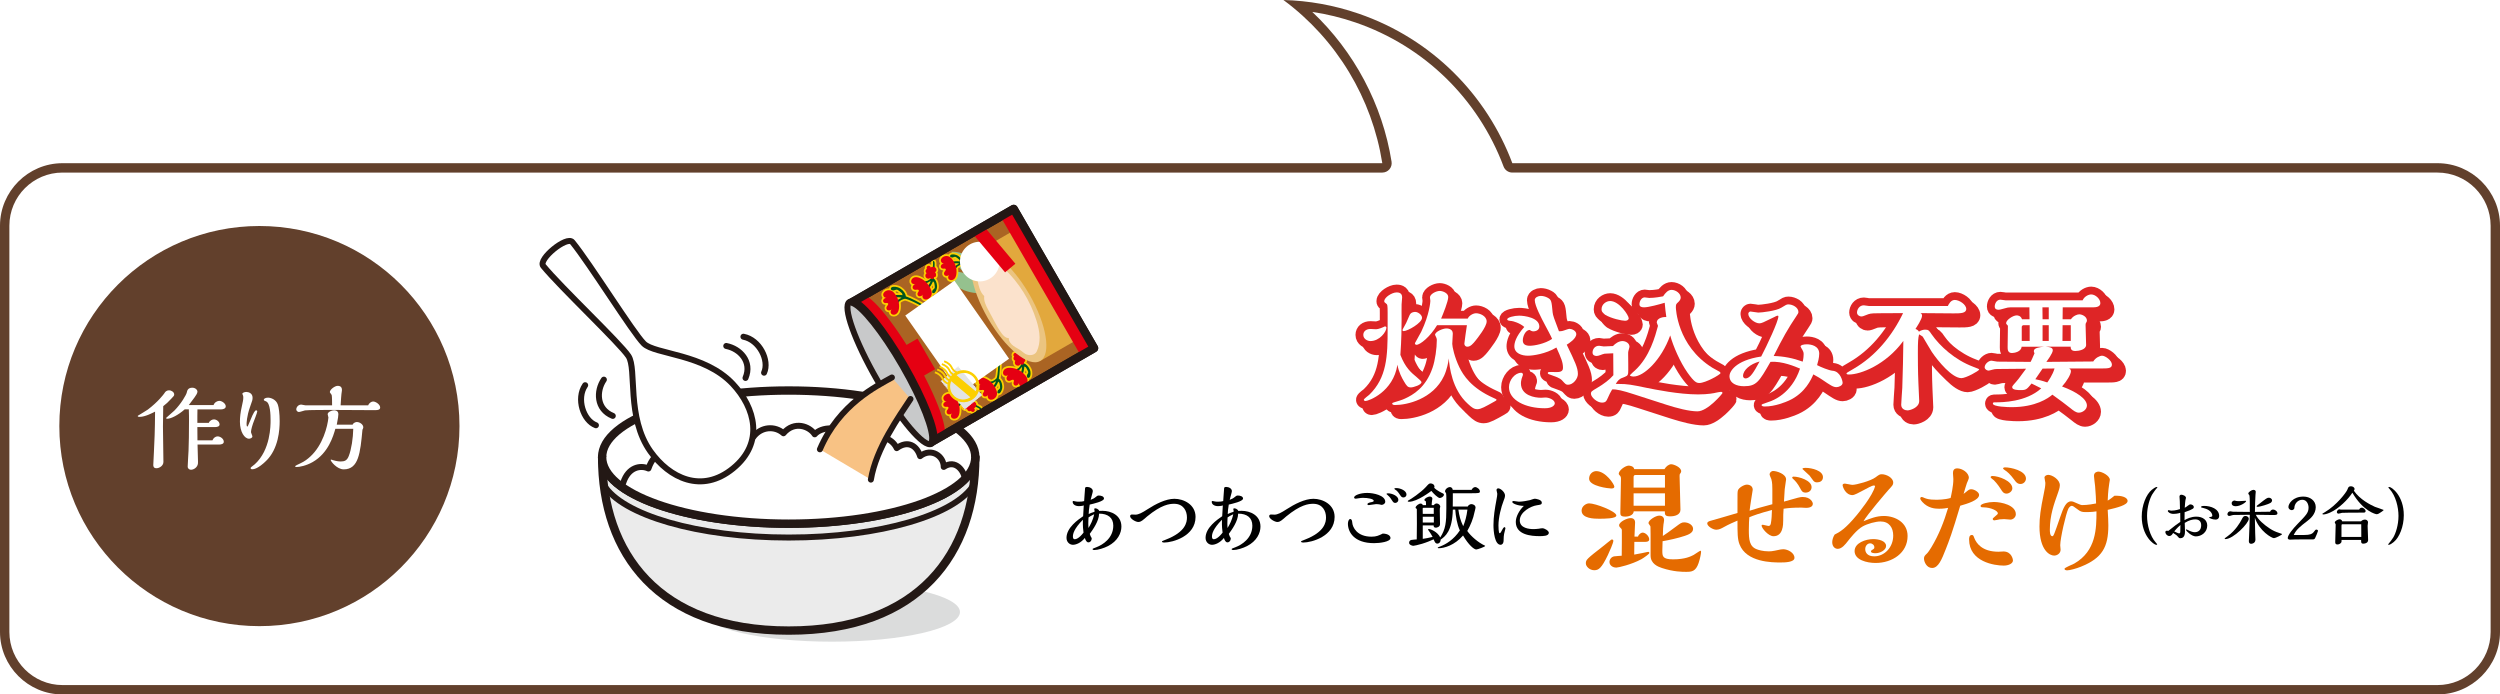 <?xml version="1.0" encoding="UTF-8"?>
<svg xmlns="http://www.w3.org/2000/svg" xmlns:xlink="http://www.w3.org/1999/xlink" viewBox="0 0 800 222.222">
  <defs>
    <style>
      .cls-1 {
        filter: url(#drop-shadow-1);
      }

      .cls-2 {
        fill: #f8c284;
      }

      .cls-3 {
        stroke-width: 2.678px;
      }

      .cls-3, .cls-4, .cls-5, .cls-6, .cls-7 {
        fill: none;
      }

      .cls-3, .cls-5, .cls-6, .cls-7 {
        stroke-linecap: round;
        stroke-linejoin: round;
      }

      .cls-3, .cls-7 {
        stroke: #231815;
      }

      .cls-8, .cls-9 {
        fill: #62402c;
      }

      .cls-10 {
        fill: #e3e4e4;
      }

      .cls-11 {
        fill: #aa6423;
      }

      .cls-12 {
        fill: #e2a83d;
      }

      .cls-13 {
        fill: #ebebeb;
      }

      .cls-14 {
        fill: #95c18e;
      }

      .cls-15 {
        fill: #fccf00;
      }

      .cls-16 {
        isolation: isolate;
      }

      .cls-17 {
        fill: #00561f;
      }

      .cls-18 {
        fill: #c8c9ca;
      }

      .cls-4 {
        stroke-width: .383px;
      }

      .cls-4, .cls-6 {
        stroke: #fccf00;
      }

      .cls-19 {
        fill: #e56b00;
      }

      .cls-20 {
        fill: #dbdcdc;
      }

      .cls-21 {
        fill: #fff;
      }

      .cls-9 {
        mix-blend-mode: multiply;
      }

      .cls-5 {
        stroke: #de2526;
        stroke-width: 5px;
      }

      .cls-22 {
        fill: #fbe2cc;
      }

      .cls-6 {
        stroke-width: 1.147px;
      }

      .cls-23 {
        fill: #e50012;
      }

      .cls-24 {
        fill: #ebc480;
      }

      .cls-7 {
        stroke-width: 1.914px;
      }
    </style>
    <filter id="drop-shadow-1" filterUnits="userSpaceOnUse">
      <feOffset dx="0" dy="0"/>
      <feGaussianBlur result="blur" stdDeviation="10"/>
      <feFlood flood-color="#231815" flood-opacity=".25"/>
      <feComposite in2="blur" operator="in"/>
      <feComposite in="SourceGraphic"/>
    </filter>
  </defs>
  <g class="cls-16">
    <g id="_レイヤー_2" data-name="レイヤー_2">
      <g id="_ハチ食品LP" data-name="ハチ食品LP">
        <g class="cls-1">
          <g>
            <path class="cls-21" d="M20,220.723c-10.201,0-18.5-8.299-18.5-18.5V72.223c0-10.201,8.299-18.5,18.5-18.5h422.337c.438,0,.855-.192,1.141-.525.285-.334.409-.775.341-1.209-3.09-19.54-13.368-37.592-28.454-50.223,6.432.559,12.782,1.908,18.935,4.027,22.342,7.694,39.926,24.81,48.243,46.957.22.585.779.973,1.404.973h296.054c10.201,0,18.5,8.299,18.5,18.5v130c0,10.201-8.299,18.5-18.5,18.5H20Z"/>
            <path class="cls-8" d="M419.925,3.812c4.706.701,9.35,1.836,13.886,3.398,21.917,7.548,39.167,24.339,47.327,46.066.439,1.17,1.558,1.945,2.808,1.945h296.053c9.374,0,17,7.626,17,17v130c0,9.374-7.626,17-17,17H20c-9.374,0-17-7.626-17-17V72.222c0-9.374,7.626-17,17-17h422.337c.877,0,1.711-.384,2.281-1.051.57-.667.819-1.55.682-2.417-2.894-18.301-11.981-35.32-25.375-47.941M410.698,0c17.098,12.644,28.37,31.547,31.639,52.222H20c-11,0-20,9-20,20v130c0,11,9,20,20,20h760c11,0,20-9,20-20V72.222c0-11-9-20-20-20h-296.053c-8.145-21.689-25.543-39.714-49.159-47.848-7.974-2.747-16.084-4.161-24.09-4.375h0Z"/>
          </g>
          <g>
            <path d="M350.253,163.363c0-.05-.1-.35-.1-.425,0-.226.175-.275.325-.275.274,0,1,.175,1.3.85.175-.024.324-.05,1.024-.05,2.774,0,6.049,1.425,6.049,5.049,0,2.05-1.175,4.649-4.324,6.249-1.2.624-3.174,1.249-4.324,1.249-.225,0-.574-.024-.574-.274,0-.175.125-.2,1.274-.65,1.899-.725,5.349-2.824,5.349-6.873,0-2.55-1.725-3.849-4.549-3.849,0,2.374-2,5.123-2.975,6.473.15.575.325.925.625,1.375-.025.975-.6,1.35-1.05,1.35-.6,0-.925-.675-1.149-1.425-1.275,1.625-2.875,2.199-3.824,2.199-1,0-2.05-.824-2.05-2.224,0-3.274,3.725-5.824,5.324-6.924.05-1.149.075-1.6.199-3.449-.524.2-1.449.226-1.549.226-1.125,0-2-.55-2-1.375,0-.1,0-.275.25-.275.075,0,.525.125.625.125.325.075.625.101.975.101.55,0,1.3-.025,1.824-.2,0-.15.075-1.25.101-1.5l.2-2.699c.074-.149.149-.325.649-.325.8,0,1.824.476,1.824,1.351,0,.399-.625,2.324-.699,2.773.949-.374,1.1-.499,1.274-.624.8-.65.925-.75,1.324-.75.775,0,1.675.274,1.675.975,0,.899-3.474,1.675-4.573,1.925-.25,1.749-.301,2.074-.325,3.024.425-.2,1-.476,1.874-.726v-.399ZM346.53,166.312c-2.925,2.949-3.199,4.599-3.199,5.349,0,.475.125.899.55.899.45,0,1.425-.274,2.85-2.124-.101-.75-.275-1.949-.2-4.124ZM348.33,165.562c-.025.45-.075,1.149-.075,2.05,0,.2.05,1.124.05,1.35.6-.95,1.475-2.574,1.824-4.399-.975.45-1.424.75-1.799,1Z"/>
            <path d="M364.256,167.037c-.825,0-2.625-1.024-2.625-1.874,0-.101.075-.525.575-.525.025,0,.925.05,1.1.05,1.05,0,2.2-.625,3.899-1.725,2.549-1.649,5.823-3.349,8.598-3.349,2.949,0,6.773,1.8,6.773,5.798,0,6.199-7.373,8.198-10.022,8.198-.7,0-.725-.25-.725-.324,0-.125.274-.226,1.225-.601,6.373-2.449,6.773-5.573,6.773-7.098,0-2.125-1.15-4.374-4.1-4.374-1.524,0-4.049.274-8.673,4.074-.199.199-1.249,1.1-1.524,1.274-.3.2-.7.475-1.274.475Z"/>
            <path d="M394.753,163.363c0-.05-.1-.35-.1-.425,0-.226.175-.275.325-.275.274,0,1,.175,1.3.85.175-.024.324-.05,1.024-.05,2.774,0,6.049,1.425,6.049,5.049,0,2.05-1.175,4.649-4.324,6.249-1.2.624-3.174,1.249-4.324,1.249-.225,0-.574-.024-.574-.274,0-.175.125-.2,1.274-.65,1.899-.725,5.349-2.824,5.349-6.873,0-2.55-1.725-3.849-4.549-3.849,0,2.374-2,5.123-2.975,6.473.15.575.325.925.625,1.375-.025.975-.6,1.35-1.05,1.35-.6,0-.925-.675-1.149-1.425-1.275,1.625-2.875,2.199-3.824,2.199-1,0-2.05-.824-2.05-2.224,0-3.274,3.725-5.824,5.324-6.924.05-1.149.075-1.6.199-3.449-.524.2-1.449.226-1.549.226-1.125,0-2-.55-2-1.375,0-.1,0-.275.25-.275.075,0,.525.125.625.125.325.075.625.101.975.101.55,0,1.3-.025,1.824-.2,0-.15.075-1.25.101-1.5l.2-2.699c.074-.149.149-.325.649-.325.8,0,1.824.476,1.824,1.351,0,.399-.625,2.324-.699,2.773.949-.374,1.1-.499,1.274-.624.8-.65.925-.75,1.324-.75.775,0,1.675.274,1.675.975,0,.899-3.474,1.675-4.573,1.925-.25,1.749-.301,2.074-.325,3.024.425-.2,1-.476,1.874-.726v-.399ZM391.03,166.312c-2.925,2.949-3.199,4.599-3.199,5.349,0,.475.125.899.55.899.45,0,1.425-.274,2.85-2.124-.101-.75-.275-1.949-.2-4.124ZM392.83,165.562c-.025.45-.075,1.149-.075,2.05,0,.2.05,1.124.05,1.35.6-.95,1.475-2.574,1.824-4.399-.975.45-1.424.75-1.799,1Z"/>
            <path d="M408.757,167.037c-.825,0-2.625-1.024-2.625-1.874,0-.101.075-.525.575-.525.025,0,.925.05,1.1.05,1.05,0,2.199-.625,3.899-1.725,2.549-1.649,5.823-3.349,8.598-3.349,2.949,0,6.773,1.8,6.773,5.798,0,6.199-7.373,8.198-10.022,8.198-.7,0-.725-.25-.725-.324,0-.125.274-.226,1.225-.601,6.373-2.449,6.773-5.573,6.773-7.098,0-2.125-1.15-4.374-4.1-4.374-1.524,0-4.049.274-8.673,4.074-.199.199-1.249,1.1-1.524,1.274-.3.2-.7.475-1.274.475Z"/>
            <path d="M444.953,172.161c0,1.225-3.449,1.649-5.248,1.649-6.449,0-8.373-3.6-8.373-6.224,0-.725.3-1.499.725-1.499.55,0,.625.699.675,1.225.125,1.424,1.5,4.424,6.148,4.424,1.574,0,2.274-.351,3.624-1,1.85.075,2.449.825,2.449,1.425ZM442.079,161.563c-.1,0-.524-.125-.625-.149-.149-.025-.75-.101-1.1-.101-.325,0-1.975.325-2.35.325-.075,0-.425,0-.425-.275,0-.449.85-.6,1.175-.649.325-.075.85-.175.85-.425,0-.675-1.999-.975-3.398-.975-.601,0-.7.024-1.375.125-.15.024-.85.149-1.025.149-.149,0-.499-.1-.499-.375,0-.699,1.899-1.475,4.224-1.475,1.975,0,5.749.775,5.749,2.824,0,.601-.65,1-1.2,1ZM446.478,160.938c-.426,0-.675-.25-.875-.574-.575-.9-.8-1.25-1.475-1.85-.15-.125-.45-.4-.45-.425,0-.226.4-.226.5-.226,1.25,0,3.299.825,3.299,2.1,0,.525-.475.975-.999.975ZM449.077,159.189c-.399,0-.699-.25-.925-.601-.425-.624-.725-1.124-1.274-1.624-.075-.075-.675-.4-.675-.55,0-.226.225-.226.7-.226,1.1,0,3.174.775,3.174,2.05,0,.6-.475.95-1,.95Z"/>
            <path d="M461.68,157.864c.149.075.374.175.374.425,0,.601-.85,1.075-1.324,1.075-.575,0-2.024-1.425-2.699-2.274-.05.05-4.499,3.474-7.123,3.474-.25,0-.425-.024-.425-.175,0-.125.1-.2.199-.25.7-.324,3.925-2.475,5.574-4.273.85-.95,1.05-1.175,1.499-1.175.675,0,1.275.399,1.275,1.074,0,.05,0,.15-.101.3.825.925,2.625,1.75,2.75,1.8ZM469.678,162.089c.1-.375.725-.775,1.124-.775.525,0,1.375.3,1.375,1.149,0,.226-.3,1.25-.35,1.5-.351,1.899-1.3,4.249-2.3,5.948,1.225,1.775,3.6,3.725,5.499,4.624.024,0,.225.05.225.175,0,.25-2.425,1.125-2.85,1.125-.699,0-2.424-1.399-4.224-4.474-2.749,3.174-6.073,4.074-7.823,4.074-.1,0-.274-.025-.274-.15s.074-.15.8-.425c1.774-.675,4.323-2.149,6.273-5.124-.9-1.874-1.325-4.549-1.475-6.673h-.775c-.149,6.923-2.449,8.572-3.898,9.622,0,.925-.625,1.275-1.025,1.275-.625,0-.8-.4-1.225-1.375-.949.425-2.074.925-3.699,1.425-1.199.375-2.6.649-2.774.649-.35,0-1.374-.274-1.374-.975,0-.625.475-.85.699-.899.25-.075,1.475-.15,1.75-.175.075-4.699.05-5.499.024-9.748-.324-.225-.399-.25-.399-.4,0-.574,1.074-1.324,1.6-1.324.325,0,.649.175.7.5h1.049c0-.375,0-.7-.074-1.225-.425-.25-.45-.275-.45-.425,0-.5,1.175-1.1,1.699-1.1.301,0,.851.149.851.699,0,.075-.075.4-.075.475-.101.55-.125,1.101-.15,1.575h.7c.325-.525.824-.525.925-.525.575,0,1.125.5,1.125,1.05,0,.05-.051.226-.075.275-.075.274-.075.375-.075,1.074,0,.675.075,4.149.075,4.225,0,.925-1.1,1.124-1.325,1.124-.699,0-.699-.425-.725-.725h-3.474v4.299c.999-.125,1.999-.35,3.148-.625-.324-.649-.725-1.249-1.024-1.674-.274-.375-.425-.601-.425-.675,0-.175.175-.175.274-.175.525,0,2.8.924,3.625,2.699,1.725-2.699,1.949-4.824,1.949-9.248v-3.249c0-.275,0-1.425-.075-1.625-.025-.075-.35-.475-.35-.6,0-.649.8-1.399,1.6-1.399.35,0,.824.3.875.899h6.023c.25-.55.749-.899,1.149-.899.575,0,1.524.675,1.524,1.399,0,.575-.524.575-2.924.575h-5.749v2.124c0,.85,0,1.425-.024,2.125h4.799ZM458.805,164.438v-1.949h-3.299c-.175,0-.225.075-.25.225,0,.075.025,1.45.025,1.725h3.523ZM458.831,167.212v-1.85h-3.549v1.85h3.549ZM466.678,163.063c.275,1.949.65,3.474,1.55,5.323.6-1.499,1.075-3.049,1.35-5.323h-2.899Z"/>
            <path d="M479.506,168.162c0,.35.024,2.475.375,2.475.274,0,.574-.601.725-.925.149-.275.5-1.025.85-1.025.15,0,.275.175.275.425,0,.101-.15.601-.176.726-.125.55-.399,1.225-.399,3.023,0,1.125-.55,1.475-.95,1.475-1.924,0-2.299-4.299-2.299-6.298,0-2.699.449-5.374.949-8.048.175-.976.275-1.475.275-1.975,0-.175-.25-1.025-.25-1.2,0-.35.3-.55.524-.55.825,0,2.2,1.274,2.2,2.274,0,.55-.226,1.175-.476,1.774-.75,1.899-1.624,5.249-1.624,7.849ZM483.93,160.639c0-.274.225-.325.399-.325.25,0,1.425.226,1.7.226,1.074,0,2.749-.3,3.574-.5.199-.075,1.274-.45,1.549-.45.301,0,2.225.3,2.225,1.225,0,.65-.324.675-1.6.875-1.924.275-5.448,2.149-5.448,4.849,0,2.5,3.024,2.774,4.424,2.774.25,0,1.225-.05,1.699-.125.175-.05.775-.149,1.125-.149.649,0,2.05.774,2.05,1.449,0,1.075-1.925,1.075-2.975,1.075-2.574,0-7.598-.351-7.598-4.55,0-1.649,1.074-3.698,2.574-5.123-1.899-.025-3.699-.775-3.699-1.25Z"/>
            <path class="cls-19" d="M511.671,165.993c-1.319,0-5.559,0-5.559-2.6,0-1.439,1.479-2.319,2.399-2.319,2.04,0,8.719,2.56,8.719,3.879,0,1.04-3.88,1.04-5.56,1.04ZM516.271,173.071c0,.641-1.24,3.479-1.76,4.56-2.04,4.239-2.96,4.839-4.359,4.839-1.52,0-2.68-1.239-2.68-2.159,0-1.2.16-1.359,5.759-5.719.36-.28,1.84-1.521,2.2-1.76.04-.08.24-.2.399-.2.28,0,.44.24.44.439ZM510.791,150.756c3.04,0,5.799,4.279,5.799,4.959,0,.6-.72.6-.999.6-.8,0-7.079-.72-7.079-3.119,0-1.6,1.239-2.439,2.279-2.439ZM518.991,169.752c0-.439-.08-.52-.641-1.079-.119-.12-.239-.32-.239-.561,0-1.119,2.52-2.319,3.679-2.319.24,0,1.44,0,1.44,1.399,0,.721-.2,3.88-.2,4.52h1.12c.359-.96,1.159-1.279,1.479-1.279,1,0,2.119,1.199,2.119,2.159,0,.8-.999.8-1.279.8h-3.479l-.04,4.079c2.52-.479,2.8-.52,3.84-.76.079,0,.56-.12.6-.12.319,0,.399.2.399.36,0,.32-1.72,1.52-2.56,2-3.159,1.72-7.398,2.679-7.998,2.679-1.28,0-2.2-.8-2.2-1.799,0-.761.561-1.641,1.521-1.8.399-.08,2.039-.16,2.399-.2,0-.68.04-3.72.04-4.359v-3.72ZM522.79,163.634c-.08,1.159-1.439,1.68-2.68,1.68-1.6,0-1.6-.561-1.6-1.36,0-.24.2-9.519.2-10.758,0-.32-.04-.601-.2-.84-.12-.12-.52-.561-.52-.72,0-1.12,2.119-2.64,3.199-2.64.28,0,1.6.12,1.76,1.119h9.679c.56-.959,1.479-1.56,2.159-1.56.76,0,3.199.92,3.199,2.28,0,.199-.159.479-.239.6-.28.28-.28.52-.28.88,0,1.72.28,9.278.28,10.798,0,1.64-1.8,2.12-3.28,2.12-1.719,0-1.719-.561-1.719-1.6h-9.959ZM532.788,151.995h-9.438c-.44,0-.601.28-.601.68v3.359h10.038v-4.039ZM532.788,157.874h-10.038v3.96h10.038v-3.96ZM528.189,173.231c0-.72,0-4.159-.04-4.719,0-.2-.64-.92-.64-1.12,0-.96,2.319-2.399,3.479-2.399.6,0,1.52.28,1.52,1.439,0,.24-.16,1.2-.2,1.4-.08.72-.16,1.479-.2,3.679.601-.399,2.28-1.52,4.199-2.999,1.44-1.08,1.8-1.36,2.64-1.36,1.48,0,2.84.92,2.84,2.08,0,1.319-1.6,1.88-2.64,2.239-2.279.76-5.079,1.36-7.119,1.72,0,.721-.08,2.24-.08,2.96,0,1.8,0,2.84,3.439,2.84,3.88,0,5.68-.96,6.56-1.4.359-.2,1.999-1.359,2.199-1.359.12,0,.2.08.2.319,0,.521-.28,2.08-.8,3.64-.92,2.68-2.2,2.8-3.999,2.8-1.16,0-4,0-7.759-1.24-1.2-.399-3.6-1.319-3.6-3.959v-4.56Z"/>
            <path class="cls-19" d="M567.149,156.555c0-.72,0-2.16-.319-3.239-.08-.2-.561-1.24-.561-1.521,0-.479.48-1.079,1.16-1.079,1.08,0,4.119.92,4.119,2.72,0,.039-.439,2.919-.439,3.119-.04.24-.24,3.6-.24,3.959,4.639-1.319,5.159-1.479,5.959-1.479,2.6,0,3.279,1.72,3.279,2.159,0,1.2-1.52,1.32-2.159,1.32-.24,0-1.48-.08-1.561-.08-2.639,0-4.119.12-5.639.36-.12,1.759-.12,2.079-.12,3.679,0,1.44-.04,5.119-3.119,5.119-1.64,0-3.8-2.6-3.8-3.399,0-.2.24-.279.36-.279.28,0,1.56.399,1.84.399.56,0,.68-.479.76-.8.24-1.2.319-2.88.359-4.319-4.199,1.12-5.879,1.76-7.238,2.319-.08,1.04-.16,1.88-.16,4.04,0,2.999.12,5.358,2.6,6.238.4.16,1.84.641,3.76.641.6,0,1.119-.04,1.879-.2,2.04-.44,2.28-.48,2.76-.48,1.439,0,3.6,1.12,3.6,2.76,0,1.439-3.159,1.479-4.479,1.479-2.52,0-10.918,0-13.117-5.839-.641-1.64-.641-3.56-.641-7.559-1,.44-2.759,1.16-4.438,2.12-.721.399-1.48.8-2.36.8-1,0-2.879-1.08-2.879-2.04,0-.439.56-.68.999-.8,2.4-.72,6.279-1.76,8.679-2.52v-3.52c0-2.76,0-3.119.12-3.64.2-.88,1.96-1.919,2.92-1.919.52,0,1.84.279,1.84,1.64,0,.04-.92,5.639-1,6.719,2.199-.72,3.119-.96,7.278-2.08v-4.799ZM577.788,157.635c-.96,0-1.28-.521-1.64-1.24-.88-1.72-1.8-2.64-2.12-2.92-.479-.439-.52-.479-.52-.64,0-.2.2-.319.439-.319,1.72,0,5.76,1.199,5.76,3.359,0,1.079-.84,1.76-1.92,1.76ZM581.466,154.354c-.359,0-.76-.04-1.159-.479-.2-.2-1-1.399-1.24-1.68-.319-.36-2.279-2.04-2.279-2.12,0-.359.64-.359,1-.359,2.079,0,5.559.92,5.559,2.959,0,1.28-1.04,1.68-1.88,1.68Z"/>
            <path class="cls-19" d="M602.829,165.113c3.64,0,7.599,2.079,7.599,6.398,0,5.439-4.919,8.639-10.238,8.639-2.759,0-6.719-.96-6.719-3.799,0-2.68,3.64-3.84,5.959-3.84,1.8,0,4.119.6,4.119,2.2,0,1.359-1.999,2.319-3.359,2.319-.479,0-1.479-.04-1.479-.561,0-.239.16-.359.28-.439.72-.439.8-.479.8-.92,0-.68-.64-1.239-1.36-1.239-.84,0-1.56.8-1.56,1.839,0,1.08.68,2.32,2.88,2.32,3.279,0,6.079-2.88,6.079-6.64,0-2.52-1.28-4.519-4.08-4.519-1.52,0-4.199.72-5.719,1.6-1.88,1.04-4.079,3.879-4.679,4.639-.84,1.08-1.96,2.52-3.28,2.52-.84,0-1.759-.68-1.759-2.119,0-.52.159-1.479.76-2.439,1.6-.8,3.439-1.8,7.158-6.319.32-.399,5.199-6.278,5.799-9.238-.079-.12-.279-.16-.439-.16-1,0-5.599,3.08-6.799,3.08-2.239,0-3.159-2.68-3.159-3.2,0-.359.359-.479.76-.479.319,0,1.959.399,2.359.399,1.28,0,5.919-1.279,7.398-2.399,1.16-.84,1.32-1,2.04-1,1.399,0,3.64,1.08,3.64,2.68,0,.681-.24.96-1.4,2.2-.72.8-6.998,8.118-8.118,10.158,2.319-.92,4.159-1.68,6.519-1.68Z"/>
            <path class="cls-19" d="M630.791,156.555c.96,0,2.52.92,2.52,1.8,0,1.72-3.799,2.839-6.039,3.479-2.64,8.878-3.52,11.078-4.599,13.837-1.32,3.36-2.4,6.079-4.399,6.079-1.8,0-2.6-2.039-2.6-2.999,0-.72.24-.96,1-1.68.399-.4.999-1.36,1.399-2,2.359-3.919,4.039-8.198,5.319-12.558-.64.12-1.479.28-2.92.28-1.359,0-3.52-.2-5.319-2.16-.039-.04-.68-.76-.68-1.12,0-.319.24-.479.521-.479.12,0,.6.2.84.32.64.239,1.359.56,3.679.56.521,0,2.8,0,4.68-.56.2-.92.88-3.76.88-6.039,0-.28-.12-1.561-.12-1.84,0-.64.08-1.6,1.359-1.6,1.561,0,3.72,1.359,3.72,3.039,0,.28-.52,1.439-.64,1.72-.2.48-.88,2.88-1.04,3.399.24-.16.64-.479.68-.52.92-.76,1.16-.96,1.76-.96ZM639.509,176.551c.24,0,1.359-.08,1.6-.08,2.64,0,3.039,2.6,3.039,2.84,0,1.12-1.6,1.68-2.959,1.68-2.88,0-11.078-1.159-11.078-8.398,0-.32,0-1.399.88-1.399.439,0,.52.239.8,1,.6,1.52,2.359,4.358,7.719,4.358ZM643.308,166.272c-.279,0-1.68-.159-1.959-.159-.4,0-1.28.08-1.44.08-.239.039-1.439.319-1.72.319-.319,0-.52-.2-.52-.479,0-.12.12-.24.36-.44,1.159-1,1.279-1.079,1.279-1.319,0-.88-2.319-1.88-4.479-1.92-.76-.04-1.039,0-1.039-.479,0-.681,2.479-1.24,4.239-1.24,2.479,0,7.038,1.04,7.038,3.919,0,.96-.88,1.72-1.76,1.72ZM642.069,157.954c-.92,0-1.359-.68-1.76-1.359-.28-.44-1.16-1.8-2.279-2.92-.16-.12-1.04-.76-1.04-.96,0-.239.28-.399.6-.399,1.92,0,6.359,1.56,6.359,3.959,0,.88-.96,1.68-1.88,1.68ZM646.548,154.875c-1,0-1.521-.72-1.92-1.28-1.399-1.919-2.399-2.72-3.04-3.119-.399-.28-.6-.44-.6-.6,0-.12.16-.32.68-.32,1.76,0,6.64,1.04,6.64,3.6,0,.84-.721,1.72-1.76,1.72Z"/>
            <path class="cls-19" d="M677.429,158.634c1,0,3.399.32,3.399,1.68,0,1.32-3.439,2.16-6.359,2.84.12,2.2.2,3.72.2,4.959,0,6.919-1.919,10.479-8.798,13.238-1.48.6-3.52,1.159-4.399,1.159-.521,0-.84-.239-.84-.479,0-.4,2.64-1.399,3.119-1.68,7.079-4.039,7.119-11.318,7.119-16.717-.48.079-1.4.239-3.56.239-1.16,0-1.64-.239-2.319-.76-1.521-1.12-1.68-1.239-2.04-1.239-.479,0-.92.6-1.08.92-.76,1.52-2.6,9.438-2.6,11.718,0,.2.12,1.159.12,1.399,0,1.12-1.04,1.88-2.079,1.88-1.36,0-4.68-1.6-4.68-9.318,0-2.92.36-5.56,1.359-10.398.36-1.76.521-2.56.521-3.56,0-.239-.28-1.399-.28-1.68,0-.56.68-.88,1.2-.88,1.279,0,3.719,1.52,3.719,3.319,0,.76-.399,1.88-.56,2.32-1.359,3.799-2.64,7.358-2.64,11.918,0,.479,0,2.079.8,2.079.4,0,.601-.6,2.52-6.159,1-2.959,1.88-4.999,3.479-4.999.44,0,.88.16,1.36.4.64.279,1.76.8,2.119.8,1.88,0,3.88-.4,4.52-.521-.04-1.279-.08-2.959-.32-5.599-.04-.479-.359-2.72-.359-3.239,0-1.2,1.079-1.36,1.439-1.36,1.12,0,3.64,1.32,3.64,2.64,0,.04-.16,1.08-.2,1.24-.4,2.6-.44,4.479-.48,5.399.92-.521,1.601-1.12,2.16-1.561h.8Z"/>
            <path d="M688.738,158.167c-.76,1.26-1.68,3.94-1.68,6.901,0,2.841.899,6.461,2.82,8.562.08.101.42.48.42.521,0,.14-.18.2-.28.2-.779,0-4.66-2.801-4.66-9.062,0-3.62,1.439-7.062,3.181-8.521.34-.28,1.2-.94,1.62-.94.08,0,.2.04.2.2l-.141.14c-.26.2-1.28,1.661-1.48,2.001Z"/>
            <path d="M697.696,166.129c0-.78,0-1.32-.02-2.021-.82.28-1.801.34-2.141.34-1.24,0-1.841-.72-1.841-.9,0-.16.101-.3.28-.3.12,0,.641.16.78.16.32,0,1.48-.021,2.841-.5-.021-.58-.04-2.021-.061-2.561-.02-.221-.1-1.221-.1-1.461,0-.46.4-.58.561-.58.54,0,1.52.4,1.52,1.04,0,.101-.02.16-.1.36-.14.36-.24,1.98-.3,2.78.38-.199.7-.42.939-.62.48-.359.641-.46.86-.46.46,0,1.101.28,1.101.86,0,.32,0,.641-2.94,1.641-.021.98-.021,1.74-.021,2.54.82-.46,2.041-1.12,3.801-1.12,2.061,0,3.461,1.101,3.461,2.841,0,2.12-1.82,3.48-3.661,3.48-1.34,0-3.141-1.78-3.141-2.08,0-.1.08-.16.24-.16.04,0,.221.12.26.16,1.121.561,1.761.74,2.301.74,1.16,0,2.061-.7,2.061-2.221,0-1.34-.8-1.88-1.88-1.88-.86,0-1.961.22-3.381,1.12,0,.38.08,2.2.08,2.62,0,.641,0,2.28-1.48,2.28-.4,0-.46-.08-.801-.5-.319-.42-.68-.66-1.52-1.18-.221.399-.561.979-1.221.979-.68,0-1.26-.68-1.26-1.28,0-.319.319-.42.52-.42.141,0,.3.021.44.061,2.32-1.841,2.58-2.041,3.82-2.881v-.88ZM697.316,170.689c.38,0,.38-.4.38-.78,0-.26.04-1.601.04-1.9-.34.28-1,.841-1.98,2.041.54.26,1.32.64,1.561.64ZM708.958,166.269c-.98,0-2.04-.5-2.04-.68,0-.101.06-.101.6-.2.24-.04.42-.12.42-.4,0-.5-.439-1.841-2.721-2.381-.8-.18-.88-.22-.88-.359,0-.341.66-.36.96-.36,2.161,0,4.842.94,4.842,3.24,0,.601-.36,1.141-1.181,1.141Z"/>
            <path d="M712.115,172.51c-.1,0-.22-.02-.22-.14s.101-.181.98-.82c2.521-1.82,3.98-4.381,4.381-5.161.5-.98.66-1.28,1.32-1.28.58,0,1.04.46,1.04.88,0,1.48-4.98,6.521-7.502,6.521ZM726.418,163.748c.24-.601.76-.7.98-.7.56,0,1.38.561,1.38,1.221,0,.54-.681.54-1.44.54-.78,0-4.621-.061-5.481-.08.681,1.5,2.621,3.2,4.501,4.421.921.6,1.761,1,2.821,1.34,1.02.34,1.06.34,1.06.46,0,.221-2.101,1.261-2.58,1.261-.681,0-4.701-2.28-6.102-6.542.021,1.461.021,1.541.101,4.882,0,.3.079,1.78.079,2.12,0,1.16-1.08,1.34-1.34,1.34-.76,0-.76-.66-.76-.899,0-.261.06-1.561.08-1.841.079-2.16.18-4.381.22-6.541l-5.081.06c-.16,0-.34.021-.62.101-.38.12-.74.22-.9.22-.24,0-.561-.22-.561-.561,0-.439.341-.939.94-.939.12,0,.7.14.841.14l5.381.06v-2.9c0-.439,0-2.32-.2-2.54-.26-.261-.28-.301-.28-.44,0-.48,1.101-1.181,1.62-1.181.061,0,.761,0,.761.62,0,.101-.061.78-.08.94-.1,1-.16,4.041-.18,5.501l4.841-.06ZM715.456,161.987c-.26,0-1.32,0-1.32-.96,0-.6.601-.86.9-.86.101,0,.5.12.58.141.301.06.82.06.94.06.28,0,1.721-.12,2.04-.12.021,0,.16.021.16.12,0,.38-1.84,1.62-3.301,1.62ZM726.539,160.947c-.54.36-3.321,1.24-4.161,1.24-.18,0-.26-.1-.26-.16,0-.14.12-.22.239-.319.181-.141.4-.301.601-.461,2.261-1.78,2.521-1.979,3.081-1.979.5,0,1.02.34,1.02.88,0,.28-.22.62-.52.8Z"/>
            <path d="M737.457,171.189c1.601,0,2.42-.26,2.96-.98.501-.66.561-.739.841-.739.32,0,.5.239.5.42,0,.18-.66,1.76-.9,2.24-.14.3-.3.48-.76.48h-3.341c-.641,0-1.04,0-2.32.02-.24,0-1.36.061-1.621.061-.46,0-.739-.221-.739-.521,0-.92,1.58-2.9,3.2-4.562,2.7-2.78,3.461-3.54,3.461-5.2,0-.94-.521-2.481-1.98-2.481-1.561,0-2.541,1.381-2.561,2.581-.021.54-.561.74-.84.74-.461,0-1.061-.38-1.061-1.021,0-1.04,1.42-3.32,4.801-3.32,2.101,0,3.941,1.28,3.941,3.381,0,2.3-1.881,3.801-2.641,4.381-2.381,1.84-3.581,2.761-4.401,4.521h3.461Z"/>
            <path d="M762.059,163.808c-.68.461-1.08.74-1.54.74-.28,0-4.261-.899-7.762-6.881-1.341,2.12-4.341,5.101-7.102,6.341-1.021.46-1.801.62-2.041.62-.18,0-.46-.04-.46-.16,0-.1.08-.14.881-.62,3.66-2.18,6.801-6.241,7.181-7.281.221-.6.341-.96,1.081-.96.56,0,1.16.34,1.16.88,0,.2-.101.42-.221.54,1.921,2.841,5.382,4.541,6.742,5.161.38.16,2.38.78,2.8,1,0,.12-.52.48-.72.62ZM755.518,166.829c.319-.341.8-.561,1.26-.561.48,0,.98.28.98.9,0,.16-.12.92-.12,1.1,0,.641.16,3.821.16,4.541,0,.82-.78,1.161-1.501,1.161-.76,0-.739-.4-.739-1.181h-6.262v.42c0,.641-.78,1.021-1.261,1.021-.76,0-.76-.48-.76-.801,0-.04.14-4.641.14-5.501,0-.16,0-.18-.08-.3-.18-.32-.199-.36-.199-.46,0-.44,1.04-1,1.52-1,.061,0,.681,0,.841.66h6.021ZM754.938,163.068c.1-.2.3-.62.859-.62.521,0,1.2.62,1.2,1.1,0,.44-.399.48-.54.48-.12.02-1.9.02-2.32.02-.62,0-4.381,0-4.701.061-.16.04-.939.26-1.12.26-.34,0-.52-.28-.52-.521,0-.359.399-.88.819-.88.061,0,.36.101.421.101h5.901ZM755.618,171.83c0-.58-.02-3.421-.02-4.062h-6.142c-.181,0-.181.46-.181.58v3.481h6.342Z"/>
            <path d="M765.835,172.01c.761-1.26,1.681-3.94,1.681-6.922,0-2.82-.9-6.441-2.82-8.562-.08-.08-.421-.46-.421-.5,0-.14.181-.2.28-.2.78,0,4.661,2.801,4.661,9.042,0,3.641-1.42,7.102-3.181,8.542-.32.28-1.2.94-1.62.94-.08,0-.2-.04-.2-.2.04-.04.12-.16.16-.18.24-.221,1.22-1.561,1.46-1.961Z"/>
          </g>
          <g>
            <g>
              <g>
                <path class="cls-5" d="M445.653,106.883c0,1.247-2.149,4.257-5.116,4.257-.989,0-2.279-.688-2.279-1.978,0-1.118.903-1.893,2.322-1.893.258,0,1.462.086,1.763.086.774,0,2.107-.559,2.795-.902.301,0,.516.086.516.43ZM446.041,102.11c0-2.58-.086-2.666-.431-2.925-.602-.473-.645-.473-.645-.816,0-1.204,2.451-2.795,3.956-2.795.387,0,1.763,0,1.763,1.548,0,.301-.172,1.935-.172,2.279-.043.688,0,4.041,0,4.815,0,2.537-.043,6.45-.387,11.352,1.591,4.085,3.311,5.547,5.332,7.225.773.688,1.419,1.203,1.419,1.505,0,.859-2.58,1.677-3.397,1.677-1.032,0-1.376-.517-2.235-1.979-.474-.773-1.678-2.924-2.064-5.288-1.333,8.729-9.245,11.609-10.19,11.609-.474,0-.56-.258-.56-.387,0-.344,1.462-1.333,1.72-1.591,5.677-5.461,5.892-12.47,5.892-21.027v-5.202ZM460.402,119.739c.86-2.493,1.376-6.32,1.376-8.9,0-.172,0-.473-.129-.731-.043-.086-.43-.902-.43-.945,0-1.032,2.494-2.064,3.611-2.064.216,0,2.064,0,2.064,1.634,0,.474-.172,2.795-.172,3.312,0,.816.688,4.214,2.278,7.481,1.247,2.537,3.741,6.622,11.008,9.847.774.345.86.388.86.517,0,.258-.086.301-.73.645-2.752,1.548-4.258,2.408-5.332,2.408-1.118,0-1.807-.516-3.097-1.72-5.116-4.645-5.848-11.782-6.105-14.534-.086,1.118-.602,3.655-1.505,5.59-3.526,7.525-11.997,9.331-15.695,9.331-.473,0-.902-.129-.902-.473,0-.216.301-.302.73-.431,1.118-.344,2.365-.688,3.354-1.161,2.537-1.16,6.665-3.482,8.814-9.804ZM453.092,102.798c.387-.86,1.333-.989,1.763-.989.86,0,2.193.903,2.193,1.893,0,1.634-4.602,4.257-5.892,4.257-.129,0-.344-.043-.344-.301,0-.173,0-.216.301-.731.688-1.204.946-1.634,1.978-4.128ZM471.667,103.959c.431-.989,1.764-1.72,2.666-1.72,1.333,0,3.397.945,3.397,2.623,0,1.72-2.967,5.374-3.569,6.148-.773.946-1.591,1.935-2.58,1.935-.73,0-.988-.516-.988-.988,0-.474.688-4.945.816-5.892h-9.546c-2.192,3.655-5.375,6.278-6.622,6.278-.215,0-.473-.172-.473-.516,0-.043,1.72-3.054,2.021-3.655,2.709-5.676,2.924-9.718,2.924-9.89s-.129-.946-.129-1.118c0-1.032,1.935-2.064,3.139-2.064.946,0,2.709.688,2.709,1.936,0,1.419-1.677,5.504-2.279,6.923h8.514Z"/>
                <path class="cls-5" d="M506.927,121.675c0,1.548-1.548,3.439-3.139,3.439-.688,0-.816-.172-1.806-1.247-.258-.301-.731-.902-3.225-1.72-1.29-.43-1.463-.473-1.463-.773,0-.345.302-.345,1.075-.345.388,0,1.376.043,1.677.043,1.118,0,2.107-.172,2.107-1.333,0-1.806-.559-3.096-2.107-6.535-3.439,2.063-7.567,2.623-9.115,2.623-1.936,0-4.343-.731-4.343-3.011,0-.945.344-3.01,3.182-6.191-1.462-1.29-3.612-1.85-3.999-1.893-.86-.086-1.462-.129-1.462-.559,0-.602,2.236-1.161,3.827-1.161,1.677,0,6.449.646,6.449,3.483,0,1.333-1.462,1.548-1.892,1.548-.473,0-.946-.258-1.247-.473-1.333.129-2.149,2.063-2.149,3.354s.902,1.72,2.235,1.72c1.419,0,4.773-.602,7.138-2.192-.258-.731-1.634-3.269-2.235-4.387-1.118-2.149-3.312-6.191-3.312-8.04,0-.903,1.204-1.333,1.893-1.333.688,0,1.505.172,2.278.602,1.161.645,1.204,1.032,1.549,4.687.086.903.473,1.979,2.021,6.021.43,0,.86,0,1.505-.215.731-.259,1.591-.56,1.893-.56.688,0,2.149.603,2.149,1.677,0,1.463-2.279,2.925-3.053,3.397,2.666,5.547,3.568,7.396,3.568,9.374ZM488.911,123.223c-.172.602-.215,1.118-.215,1.419,0,3.956,4.472,4.644,6.45,4.644.215,0,1.376-.086,1.419-.086,1.161,0,2.967.774,2.967,1.85,0,.688-.903,1.591-3.182,1.591-6.192,0-11.481-2.58-11.481-6.751,0-2.279,1.936-4.602,3.913-4.602.56,0,.56.517.56.688-.043.086-.388,1.075-.431,1.247Z"/>
                <path class="cls-5" d="M518.238,115.053l-2.752.129c-.216,0-1.118.344-1.333.43-.517.172-.86.302-1.247.302-.731,0-1.29-.345-1.29-1.118,0-.903.602-2.15,2.106-2.15.216,0,1.29.215,1.505.215l2.925-.129c.73-.816,1.892-1.591,3.01-1.591.988,0,2.278.603,2.278,1.849,0,.173-.301,1.118-.344,1.29-.086.302-.086.474-.086,1.032,0,.946.086,5.504,0,6.106-.129.859-.43.945-2.021,1.548-.817.301-1.462,1.031-1.936,1.892h.86c2.924,0,4.214.258,8.986,1.247,2.795.559,10.32,2.106,16.512,2.106,3.226,0,5.246-.43,5.72-.559.172-.043,1.289-.258,1.505-.258.258,0,.559,0,.559.387,0,.172-4.729,5.848-7.998,5.848-2.666,0-6.579-1.031-9.933-2.106l-10.535-3.397c-3.311-1.074-5.547-1.634-6.837-1.505-.516.817-.902,1.635-1.505,2.968-.301.688-.559,1.246-1.763,1.246-1.591,0-3.526-1.763-3.526-2.838,0-.688.216-.816,2.021-1.892,2.021-1.161,4.042-2.709,5.16-4.042l-.043-7.009ZM514.497,100.949c0-1.634,1.548-2.623,2.752-2.623,2.924,0,5.934,4.601,5.934,5.504,0,.602-.645.816-1.161.816-1.031,0-4.429-.73-6.406-1.935-.903-.817-1.118-.989-1.118-1.763ZM524.73,122.491c-.344,0-1.117-.086-1.161-.43.903-.903.989-.989,1.506-1.419,4.858-4.386,6.621-11.18,7.481-14.361-.043-.13-.387-.946-.387-1.032,0-1.677,2.407-1.85,3.053-1.807-.129-.902-.43-3.139-.516-4.558-1.721.517-5.16,1.462-6.579,1.462-.688,0-1.505-.129-1.505-.988,0-.946.645-2.193,1.677-2.193.215,0,1.247.172,1.462.172,1.806,0,3.741-.387,4.429-.516.731-1.118,1.591-2.064,2.709-2.064,1.29,0,2.924,1.075,2.924,2.451,0,.473-.215.903-.73,1.419-.731.645-.817.731-.817,1.763,0,.086.301,12.212,11.653,19.264.344.215,1.978,1.075,2.321,1.29.129.086.302.258.302.474,0,.43-4.773,3.139-6.751,3.139-.903,0-1.635-.258-3.827-3.354-2.322-3.311-4.515-8.299-5.504-11.867-2.881,7.998-8.514,13.157-11.739,13.157Z"/>
                <path class="cls-5" d="M588.457,120.643c2.494.215,3.182,3.311,3.182,3.87,0,.902-1.29,1.376-1.978,1.376-1.075,0-1.979-.646-4.645-2.451-.688-.473-.902-.602-2.752-1.634-.602,1.419-2.536,5.977-7.825,8.385-.946.43-4.386,1.892-7.697,1.892-.473,0-1.032-.086-1.032-.473,0-.215.087-.258,2.494-1.075.817-.258,7.095-2.408,9.804-10.578-1.419-.602-5.762-2.493-9.459-2.149-3.655,6.364-4.473,7.783-8.472,7.783-2.364,0-4.644-.903-4.644-3.269,0-1.333,1.806-4.987,10.147-6.234,1.807-3.44,5.504-11.266,5.504-12.857,0-.129-.043-.215-.215-.215-.258,0-.773.258-1.075.43-3.697,1.807-4.085,2.021-4.815,2.021-1.333,0-3.526-1.591-3.526-3.053,0-.388.388-.731.688-.731.344,0,2.106.344,2.494.344,1.161,0,5.805-.559,7.353-1.548,1.548-.945,1.72-1.074,2.322-1.074,1.333,0,3.182.988,3.182,2.407,0,.388-.086.474-.645,1.333-2.666,3.956-4.387,7.009-7.268,12.771,3.14.086,6.235.688,9.288,1.806.258-1.075.301-1.936.301-2.408,0-.602-.172-.903-.387-1.333-.086-.129-.602-.989-.602-1.075,0-.516,1.074-.73,2.021-.73,1.333,0,3.956.473,3.956,3.01,0,1.247-.43,2.795-.688,3.655,1.247.645,3.741,1.677,4.988,1.806ZM559.776,122.276c0,.731.603.817.774.817,1.548,0,2.709-2.107,4.515-5.418-3.053.816-5.289,2.795-5.289,4.601Z"/>
                <path class="cls-5" d="M625.308,99.917c.301-.602.945-1.935,2.235-1.935,1.419,0,3.655,1.462,3.655,2.881s-1.892,1.419-4.085,1.419c-1.505,0-8.9-.086-10.578-.086.345.129.517.43.517.816,0,1.118-1.677,3.569-2.107,4.257.431.129.903.431,1.118.86.559-.43,1.505-.646,1.935-.646,1.118,0,1.29.259,2.064,1.419,2.752,3.956,7.524,8.256,13.33,10.449,1.763.688,1.935.731,1.935.903,0,.387-4.214,2.752-5.676,2.752-3.01,0-7.482-5.461-9.46-8.385-.43-.646-2.451-4.128-2.924-4.902-.086-.129-.989-.602-1.161-.73-.301,1.246-.387,2.235-.387,5.891,0,1.634,0,5.848.172,9.718.043.773.258,5.031.258,5.719,0,2.193-3.01,3.01-3.741,3.01-.773,0-2.021-.43-2.021-1.806,0-.774.301-4.515.344-5.375.129-4.343.344-11.266.344-15.05-5.633,7.697-13.717,10.75-17.414,10.75-.258,0-.774,0-.774-.344,0-.172.215-.302,2.15-1.419,7.095-4.085,12.427-10.535,15.952-17.888-1.074,0-6.406.043-7.61.043-1.032,0-2.752,0-3.483.301-1.634.645-1.849.73-2.321.73-.474,0-1.333-.43-1.333-1.247,0-.988.73-2.321,2.192-2.321.258,0,1.333.215,1.591.215h25.284Z"/>
                <path class="cls-5" d="M651.796,117.805c.344-.646.43-.86,1.247-2.752-.172-.258-.215-.603-.215-.731,0-.988,1.849-1.246,3.354-1.376h-7.267c-.129,1.678-2.408,2.021-3.097,2.021-1.376,0-1.376-1.204-1.376-1.892,0-.216.087-6.192.087-6.837-.517-.56-.56-.603-.56-.86,0-.989,2.193-2.451,3.354-2.451.215,0,1.332,0,1.72,1.247h2.408c-.044-1.376-.044-2.838-.044-3.827h-5.245c-.56,0-1.247,0-1.721.086-.387.043-2.321.688-2.795.688-.387,0-1.333,0-1.333-1.032,0-.903.603-2.193,1.807-2.193.258,0,1.462.216,1.72.216h24.596c.559-1.29,1.935-1.893,2.752-1.893,1.333,0,2.924,1.419,2.924,2.795,0,1.161-1.376,1.333-2.236,1.333h-9.804c0,.56-.043,3.226-.043,3.827h2.666c.688-1.075,2.021-1.591,2.666-1.591.903,0,2.451.73,2.451,1.978,0,.215-.043.345-.129.474-.301.516-.301.559-.301.945,0,.903.172,5.375.172,6.407,0,1.505-2.322,1.935-3.483,1.935-1.419,0-1.462-.902-1.462-1.376h-7.912c1.592.13,2.193.431,2.193,1.161,0,.946-1.806,3.354-2.064,3.698l15.007-.129c.731-1.204,2.107-1.849,2.838-1.849,1.032,0,3.14,1.548,3.14,2.838,0,1.289-1.333,1.246-3.956,1.246h-9.847c.43.043.688.474.688.86,0,.989-1.247,3.139-2.838,4.902,4.644,1.72,7.955,3.956,7.955,6.105,0,1.29-1.419,2.279-2.58,2.279-.903,0-1.677-.603-2.838-1.548-1.075-.86-3.44-2.666-5.633-4.214-1.29,1.117-5.375,3.998-13.029,3.998-.988,0-6.02-.086-6.02-1.16,0-.388.301-.388.774-.388,2.149,0,9.804-.043,14.705-4.472l-3.096-1.548c-1.505,1.849-1.72,2.107-3.44,2.107-.816,0-2.752,0-2.752-.903,0-.301.13-.474.388-.774,1.376-1.548,1.72-1.935,4.042-5.159-1.333,0-7.826.086-9.331.086-.473,0-.989.086-1.419.215-.215.043-1.032.301-1.204.301-.559,0-1.29-.43-1.29-1.075,0-1.032,1.247-2.106,2.193-2.106.258,0,1.548.301,1.849.301l10.664.086ZM651.496,111.097v-5.031h-2.021c-.301,0-.516.345-.516.56v4.472h2.537ZM653.301,123.352c.903.172,2.106.43,3.827,1.032.344-.474,1.763-2.451,2.321-4.473-1.505,0-2.537,0-3.826.043l-2.322,3.397ZM657.601,104.174v-3.827h-2.021c0,.56.043,3.226.043,3.827h1.978ZM657.601,111.097v-5.031h-1.978v5.031h1.978ZM664.653,111.097v-5.031h-2.623c0,.731-.043,4.258-.043,5.031h2.666Z"/>
              </g>
              <g>
                <path class="cls-5" d="M443.653,104.883c0,1.247-2.149,4.257-5.116,4.257-.989,0-2.279-.688-2.279-1.978,0-1.118.903-1.893,2.322-1.893.258,0,1.462.086,1.763.086.774,0,2.107-.559,2.795-.902.301,0,.516.086.516.43ZM444.041,100.11c0-2.58-.086-2.666-.431-2.925-.602-.473-.645-.473-.645-.816,0-1.204,2.451-2.795,3.956-2.795.387,0,1.763,0,1.763,1.548,0,.301-.172,1.935-.172,2.279-.043.688,0,4.041,0,4.815,0,2.537-.043,6.45-.387,11.352,1.591,4.085,3.311,5.547,5.332,7.225.773.688,1.419,1.203,1.419,1.505,0,.859-2.58,1.677-3.397,1.677-1.032,0-1.376-.517-2.235-1.979-.474-.773-1.678-2.924-2.064-5.288-1.333,8.729-9.245,11.609-10.19,11.609-.474,0-.56-.258-.56-.387,0-.344,1.462-1.333,1.72-1.591,5.677-5.461,5.892-12.47,5.892-21.027v-5.202ZM458.402,117.739c.86-2.493,1.376-6.32,1.376-8.9,0-.172,0-.473-.129-.731-.043-.086-.43-.902-.43-.945,0-1.032,2.494-2.064,3.611-2.064.216,0,2.064,0,2.064,1.634,0,.474-.172,2.795-.172,3.312,0,.816.688,4.214,2.278,7.481,1.247,2.537,3.741,6.622,11.008,9.847.774.345.86.388.86.517,0,.258-.086.301-.73.645-2.752,1.548-4.258,2.408-5.332,2.408-1.118,0-1.807-.516-3.097-1.72-5.116-4.645-5.848-11.782-6.105-14.534-.086,1.118-.602,3.655-1.505,5.59-3.526,7.525-11.997,9.331-15.695,9.331-.473,0-.902-.129-.902-.473,0-.216.301-.302.73-.431,1.118-.344,2.365-.688,3.354-1.161,2.537-1.16,6.665-3.482,8.814-9.804ZM451.092,100.798c.387-.86,1.333-.989,1.763-.989.86,0,2.193.903,2.193,1.893,0,1.634-4.602,4.257-5.892,4.257-.129,0-.344-.043-.344-.301,0-.173,0-.216.301-.731.688-1.204.946-1.634,1.978-4.128ZM469.667,101.959c.431-.989,1.764-1.72,2.666-1.72,1.333,0,3.397.945,3.397,2.623,0,1.72-2.967,5.374-3.569,6.148-.773.946-1.591,1.935-2.58,1.935-.73,0-.988-.516-.988-.988,0-.474.688-4.945.816-5.892h-9.546c-2.192,3.655-5.375,6.278-6.622,6.278-.215,0-.473-.172-.473-.516,0-.043,1.72-3.054,2.021-3.655,2.709-5.676,2.924-9.718,2.924-9.89s-.129-.946-.129-1.118c0-1.032,1.935-2.064,3.139-2.064.946,0,2.709.688,2.709,1.936,0,1.419-1.677,5.504-2.279,6.923h8.514Z"/>
                <path class="cls-5" d="M504.927,119.675c0,1.548-1.548,3.439-3.139,3.439-.688,0-.816-.172-1.806-1.247-.258-.301-.731-.902-3.225-1.72-1.29-.43-1.463-.473-1.463-.773,0-.345.302-.345,1.075-.345.388,0,1.376.043,1.677.043,1.118,0,2.107-.172,2.107-1.333,0-1.806-.559-3.096-2.107-6.535-3.439,2.063-7.567,2.623-9.115,2.623-1.936,0-4.343-.731-4.343-3.011,0-.945.344-3.01,3.182-6.191-1.462-1.29-3.612-1.85-3.999-1.893-.86-.086-1.462-.129-1.462-.559,0-.602,2.236-1.161,3.827-1.161,1.677,0,6.449.646,6.449,3.483,0,1.333-1.462,1.548-1.892,1.548-.473,0-.946-.258-1.247-.473-1.333.129-2.149,2.063-2.149,3.354s.902,1.72,2.235,1.72c1.419,0,4.773-.602,7.138-2.192-.258-.731-1.634-3.269-2.235-4.387-1.118-2.149-3.312-6.191-3.312-8.04,0-.903,1.204-1.333,1.893-1.333.688,0,1.505.172,2.278.602,1.161.645,1.204,1.032,1.549,4.687.086.903.473,1.979,2.021,6.021.43,0,.86,0,1.505-.215.731-.259,1.591-.56,1.893-.56.688,0,2.149.603,2.149,1.677,0,1.463-2.279,2.925-3.053,3.397,2.666,5.547,3.568,7.396,3.568,9.374ZM486.911,121.223c-.172.602-.215,1.118-.215,1.419,0,3.956,4.472,4.644,6.45,4.644.215,0,1.376-.086,1.419-.086,1.161,0,2.967.774,2.967,1.85,0,.688-.903,1.591-3.182,1.591-6.192,0-11.481-2.58-11.481-6.751,0-2.279,1.936-4.602,3.913-4.602.56,0,.56.517.56.688-.043.086-.388,1.075-.431,1.247Z"/>
                <path class="cls-5" d="M516.238,113.053l-2.752.129c-.216,0-1.118.344-1.333.43-.517.172-.86.302-1.247.302-.731,0-1.29-.345-1.29-1.118,0-.903.602-2.15,2.106-2.15.216,0,1.29.215,1.505.215l2.925-.129c.73-.816,1.892-1.591,3.01-1.591.988,0,2.278.603,2.278,1.849,0,.173-.301,1.118-.344,1.29-.086.302-.086.474-.086,1.032,0,.946.086,5.504,0,6.106-.129.859-.43.945-2.021,1.548-.817.301-1.462,1.031-1.936,1.892h.86c2.924,0,4.214.258,8.986,1.247,2.795.559,10.32,2.106,16.512,2.106,3.226,0,5.246-.43,5.72-.559.172-.043,1.289-.258,1.505-.258.258,0,.559,0,.559.387,0,.172-4.729,5.848-7.998,5.848-2.666,0-6.579-1.031-9.933-2.106l-10.535-3.397c-3.311-1.074-5.547-1.634-6.837-1.505-.516.817-.902,1.635-1.505,2.968-.301.688-.559,1.246-1.763,1.246-1.591,0-3.526-1.763-3.526-2.838,0-.688.216-.816,2.021-1.892,2.021-1.161,4.042-2.709,5.16-4.042l-.043-7.009ZM512.497,98.949c0-1.634,1.548-2.623,2.752-2.623,2.924,0,5.934,4.601,5.934,5.504,0,.602-.645.816-1.161.816-1.031,0-4.429-.73-6.406-1.935-.903-.817-1.118-.989-1.118-1.763ZM522.73,120.491c-.344,0-1.117-.086-1.161-.43.903-.903.989-.989,1.506-1.419,4.858-4.386,6.621-11.18,7.481-14.361-.043-.13-.387-.946-.387-1.032,0-1.677,2.407-1.85,3.053-1.807-.129-.902-.43-3.139-.516-4.558-1.721.517-5.16,1.462-6.579,1.462-.688,0-1.505-.129-1.505-.988,0-.946.645-2.193,1.677-2.193.215,0,1.247.172,1.462.172,1.806,0,3.741-.387,4.429-.516.731-1.118,1.591-2.064,2.709-2.064,1.29,0,2.924,1.075,2.924,2.451,0,.473-.215.903-.73,1.419-.731.645-.817.731-.817,1.763,0,.086.301,12.212,11.653,19.264.344.215,1.978,1.075,2.321,1.29.129.086.302.258.302.474,0,.43-4.773,3.139-6.751,3.139-.903,0-1.635-.258-3.827-3.354-2.322-3.311-4.515-8.299-5.504-11.867-2.881,7.998-8.514,13.157-11.739,13.157Z"/>
                <path class="cls-5" d="M586.457,118.643c2.494.215,3.182,3.311,3.182,3.87,0,.902-1.29,1.376-1.978,1.376-1.075,0-1.979-.646-4.645-2.451-.688-.473-.902-.602-2.752-1.634-.602,1.419-2.536,5.977-7.825,8.385-.946.43-4.386,1.892-7.697,1.892-.473,0-1.032-.086-1.032-.473,0-.215.087-.258,2.494-1.075.817-.258,7.095-2.408,9.804-10.578-1.419-.602-5.762-2.493-9.459-2.149-3.655,6.364-4.473,7.783-8.472,7.783-2.364,0-4.644-.903-4.644-3.269,0-1.333,1.806-4.987,10.147-6.234,1.807-3.44,5.504-11.266,5.504-12.857,0-.129-.043-.215-.215-.215-.258,0-.773.258-1.075.43-3.697,1.807-4.085,2.021-4.815,2.021-1.333,0-3.526-1.591-3.526-3.053,0-.388.388-.731.688-.731.344,0,2.106.344,2.494.344,1.161,0,5.805-.559,7.353-1.548,1.548-.945,1.72-1.074,2.322-1.074,1.333,0,3.182.988,3.182,2.407,0,.388-.086.474-.645,1.333-2.666,3.956-4.387,7.009-7.268,12.771,3.14.086,6.235.688,9.288,1.806.258-1.075.301-1.936.301-2.408,0-.602-.172-.903-.387-1.333-.086-.129-.602-.989-.602-1.075,0-.516,1.074-.73,2.021-.73,1.333,0,3.956.473,3.956,3.01,0,1.247-.43,2.795-.688,3.655,1.247.645,3.741,1.677,4.988,1.806ZM557.776,120.276c0,.731.603.817.774.817,1.548,0,2.709-2.107,4.515-5.418-3.053.816-5.289,2.795-5.289,4.601Z"/>
                <path class="cls-5" d="M623.308,97.917c.301-.602.945-1.935,2.235-1.935,1.419,0,3.655,1.462,3.655,2.881s-1.892,1.419-4.085,1.419c-1.505,0-8.9-.086-10.578-.086.345.129.517.43.517.816,0,1.118-1.677,3.569-2.107,4.257.431.129.903.431,1.118.86.559-.43,1.505-.646,1.935-.646,1.118,0,1.29.259,2.064,1.419,2.752,3.956,7.524,8.256,13.33,10.449,1.763.688,1.935.731,1.935.903,0,.387-4.214,2.752-5.676,2.752-3.01,0-7.482-5.461-9.46-8.385-.43-.646-2.451-4.128-2.924-4.902-.086-.129-.989-.602-1.161-.73-.301,1.246-.387,2.235-.387,5.891,0,1.634,0,5.848.172,9.718.043.773.258,5.031.258,5.719,0,2.193-3.01,3.01-3.741,3.01-.773,0-2.021-.43-2.021-1.806,0-.774.301-4.515.344-5.375.129-4.343.344-11.266.344-15.05-5.633,7.697-13.717,10.75-17.414,10.75-.258,0-.774,0-.774-.344,0-.172.215-.302,2.15-1.419,7.095-4.085,12.427-10.535,15.952-17.888-1.074,0-6.406.043-7.61.043-1.032,0-2.752,0-3.483.301-1.634.645-1.849.73-2.321.73-.474,0-1.333-.43-1.333-1.247,0-.988.73-2.321,2.192-2.321.258,0,1.333.215,1.591.215h25.284Z"/>
                <path class="cls-5" d="M649.796,115.805c.344-.646.43-.86,1.247-2.752-.172-.258-.215-.603-.215-.731,0-.988,1.849-1.246,3.354-1.376h-7.267c-.129,1.678-2.408,2.021-3.097,2.021-1.376,0-1.376-1.204-1.376-1.892,0-.216.087-6.192.087-6.837-.517-.56-.56-.603-.56-.86,0-.989,2.193-2.451,3.354-2.451.215,0,1.332,0,1.72,1.247h2.408c-.044-1.376-.044-2.838-.044-3.827h-5.245c-.56,0-1.247,0-1.721.086-.387.043-2.321.688-2.795.688-.387,0-1.333,0-1.333-1.032,0-.903.603-2.193,1.807-2.193.258,0,1.462.216,1.72.216h24.596c.559-1.29,1.935-1.893,2.752-1.893,1.333,0,2.924,1.419,2.924,2.795,0,1.161-1.376,1.333-2.236,1.333h-9.804c0,.56-.043,3.226-.043,3.827h2.666c.688-1.075,2.021-1.591,2.666-1.591.903,0,2.451.73,2.451,1.978,0,.215-.043.345-.129.474-.301.516-.301.559-.301.945,0,.903.172,5.375.172,6.407,0,1.505-2.322,1.935-3.483,1.935-1.419,0-1.462-.902-1.462-1.376h-7.912c1.592.13,2.193.431,2.193,1.161,0,.946-1.806,3.354-2.064,3.698l15.007-.129c.731-1.204,2.107-1.849,2.838-1.849,1.032,0,3.14,1.548,3.14,2.838,0,1.289-1.333,1.246-3.956,1.246h-9.847c.43.043.688.474.688.86,0,.989-1.247,3.139-2.838,4.902,4.644,1.72,7.955,3.956,7.955,6.105,0,1.29-1.419,2.279-2.58,2.279-.903,0-1.677-.603-2.838-1.548-1.075-.86-3.44-2.666-5.633-4.214-1.29,1.117-5.375,3.998-13.029,3.998-.988,0-6.02-.086-6.02-1.16,0-.388.301-.388.774-.388,2.149,0,9.804-.043,14.705-4.472l-3.096-1.548c-1.505,1.849-1.72,2.107-3.44,2.107-.816,0-2.752,0-2.752-.903,0-.301.13-.474.388-.774,1.376-1.548,1.72-1.935,4.042-5.159-1.333,0-7.826.086-9.331.086-.473,0-.989.086-1.419.215-.215.043-1.032.301-1.204.301-.559,0-1.29-.43-1.29-1.075,0-1.032,1.247-2.106,2.193-2.106.258,0,1.548.301,1.849.301l10.664.086ZM649.496,109.097v-5.031h-2.021c-.301,0-.516.345-.516.56v4.472h2.537ZM651.301,121.352c.903.172,2.106.43,3.827,1.032.344-.474,1.763-2.451,2.321-4.473-1.505,0-2.537,0-3.826.043l-2.322,3.397ZM655.601,102.174v-3.827h-2.021c0,.56.043,3.226.043,3.827h1.978ZM655.601,109.097v-5.031h-1.978v5.031h1.978ZM662.653,109.097v-5.031h-2.623c0,.731-.043,4.258-.043,5.031h2.666Z"/>
              </g>
            </g>
            <g>
              <path class="cls-21" d="M443.653,104.883c0,1.247-2.149,4.257-5.116,4.257-.989,0-2.279-.688-2.279-1.978,0-1.118.903-1.893,2.322-1.893.258,0,1.462.086,1.763.086.774,0,2.107-.559,2.795-.902.301,0,.516.086.516.43ZM444.041,100.11c0-2.58-.086-2.666-.431-2.925-.602-.473-.645-.473-.645-.816,0-1.204,2.451-2.795,3.956-2.795.387,0,1.763,0,1.763,1.548,0,.301-.172,1.935-.172,2.279-.043.688,0,4.041,0,4.815,0,2.537-.043,6.45-.387,11.352,1.591,4.085,3.311,5.547,5.332,7.225.773.688,1.419,1.203,1.419,1.505,0,.859-2.58,1.677-3.397,1.677-1.032,0-1.376-.517-2.235-1.979-.474-.773-1.678-2.924-2.064-5.288-1.333,8.729-9.245,11.609-10.19,11.609-.474,0-.56-.258-.56-.387,0-.344,1.462-1.333,1.72-1.591,5.677-5.461,5.892-12.47,5.892-21.027v-5.202ZM458.402,117.739c.86-2.493,1.376-6.32,1.376-8.9,0-.172,0-.473-.129-.731-.043-.086-.43-.902-.43-.945,0-1.032,2.494-2.064,3.611-2.064.216,0,2.064,0,2.064,1.634,0,.474-.172,2.795-.172,3.312,0,.816.688,4.214,2.278,7.481,1.247,2.537,3.741,6.622,11.008,9.847.774.345.86.388.86.517,0,.258-.086.301-.73.645-2.752,1.548-4.258,2.408-5.332,2.408-1.118,0-1.807-.516-3.097-1.72-5.116-4.645-5.848-11.782-6.105-14.534-.086,1.118-.602,3.655-1.505,5.59-3.526,7.525-11.997,9.331-15.695,9.331-.473,0-.902-.129-.902-.473,0-.216.301-.302.73-.431,1.118-.344,2.365-.688,3.354-1.161,2.537-1.16,6.665-3.482,8.814-9.804ZM451.092,100.798c.387-.86,1.333-.989,1.763-.989.86,0,2.193.903,2.193,1.893,0,1.634-4.602,4.257-5.892,4.257-.129,0-.344-.043-.344-.301,0-.173,0-.216.301-.731.688-1.204.946-1.634,1.978-4.128ZM469.667,101.959c.431-.989,1.764-1.72,2.666-1.72,1.333,0,3.397.945,3.397,2.623,0,1.72-2.967,5.374-3.569,6.148-.773.946-1.591,1.935-2.58,1.935-.73,0-.988-.516-.988-.988,0-.474.688-4.945.816-5.892h-9.546c-2.192,3.655-5.375,6.278-6.622,6.278-.215,0-.473-.172-.473-.516,0-.043,1.72-3.054,2.021-3.655,2.709-5.676,2.924-9.718,2.924-9.89s-.129-.946-.129-1.118c0-1.032,1.935-2.064,3.139-2.064.946,0,2.709.688,2.709,1.936,0,1.419-1.677,5.504-2.279,6.923h8.514Z"/>
              <path class="cls-21" d="M504.927,119.675c0,1.548-1.548,3.439-3.139,3.439-.688,0-.816-.172-1.806-1.247-.258-.301-.731-.902-3.225-1.72-1.29-.43-1.463-.473-1.463-.773,0-.345.302-.345,1.075-.345.388,0,1.376.043,1.677.043,1.118,0,2.107-.172,2.107-1.333,0-1.806-.559-3.096-2.107-6.535-3.439,2.063-7.567,2.623-9.115,2.623-1.936,0-4.343-.731-4.343-3.011,0-.945.344-3.01,3.182-6.191-1.462-1.29-3.612-1.85-3.999-1.893-.86-.086-1.462-.129-1.462-.559,0-.602,2.236-1.161,3.827-1.161,1.677,0,6.449.646,6.449,3.483,0,1.333-1.462,1.548-1.892,1.548-.473,0-.946-.258-1.247-.473-1.333.129-2.149,2.063-2.149,3.354s.902,1.72,2.235,1.72c1.419,0,4.773-.602,7.138-2.192-.258-.731-1.634-3.269-2.235-4.387-1.118-2.149-3.312-6.191-3.312-8.04,0-.903,1.204-1.333,1.893-1.333.688,0,1.505.172,2.278.602,1.161.645,1.204,1.032,1.549,4.687.086.903.473,1.979,2.021,6.021.43,0,.86,0,1.505-.215.731-.259,1.591-.56,1.893-.56.688,0,2.149.603,2.149,1.677,0,1.463-2.279,2.925-3.053,3.397,2.666,5.547,3.568,7.396,3.568,9.374ZM486.911,121.223c-.172.602-.215,1.118-.215,1.419,0,3.956,4.472,4.644,6.45,4.644.215,0,1.376-.086,1.419-.086,1.161,0,2.967.774,2.967,1.85,0,.688-.903,1.591-3.182,1.591-6.192,0-11.481-2.58-11.481-6.751,0-2.279,1.936-4.602,3.913-4.602.56,0,.56.517.56.688-.043.086-.388,1.075-.431,1.247Z"/>
              <path class="cls-21" d="M516.238,113.053l-2.752.129c-.216,0-1.118.344-1.333.43-.517.172-.86.302-1.247.302-.731,0-1.29-.345-1.29-1.118,0-.903.602-2.15,2.106-2.15.216,0,1.29.215,1.505.215l2.925-.129c.73-.816,1.892-1.591,3.01-1.591.988,0,2.278.603,2.278,1.849,0,.173-.301,1.118-.344,1.29-.086.302-.086.474-.086,1.032,0,.946.086,5.504,0,6.106-.129.859-.43.945-2.021,1.548-.817.301-1.462,1.031-1.936,1.892h.86c2.924,0,4.214.258,8.986,1.247,2.795.559,10.32,2.106,16.512,2.106,3.226,0,5.246-.43,5.72-.559.172-.043,1.289-.258,1.505-.258.258,0,.559,0,.559.387,0,.172-4.729,5.848-7.998,5.848-2.666,0-6.579-1.031-9.933-2.106l-10.535-3.397c-3.311-1.074-5.547-1.634-6.837-1.505-.516.817-.902,1.635-1.505,2.968-.301.688-.559,1.246-1.763,1.246-1.591,0-3.526-1.763-3.526-2.838,0-.688.216-.816,2.021-1.892,2.021-1.161,4.042-2.709,5.16-4.042l-.043-7.009ZM512.497,98.949c0-1.634,1.548-2.623,2.752-2.623,2.924,0,5.934,4.601,5.934,5.504,0,.602-.645.816-1.161.816-1.031,0-4.429-.73-6.406-1.935-.903-.817-1.118-.989-1.118-1.763ZM522.73,120.491c-.344,0-1.117-.086-1.161-.43.903-.903.989-.989,1.506-1.419,4.858-4.386,6.621-11.18,7.481-14.361-.043-.13-.387-.946-.387-1.032,0-1.677,2.407-1.85,3.053-1.807-.129-.902-.43-3.139-.516-4.558-1.721.517-5.16,1.462-6.579,1.462-.688,0-1.505-.129-1.505-.988,0-.946.645-2.193,1.677-2.193.215,0,1.247.172,1.462.172,1.806,0,3.741-.387,4.429-.516.731-1.118,1.591-2.064,2.709-2.064,1.29,0,2.924,1.075,2.924,2.451,0,.473-.215.903-.73,1.419-.731.645-.817.731-.817,1.763,0,.086.301,12.212,11.653,19.264.344.215,1.978,1.075,2.321,1.29.129.086.302.258.302.474,0,.43-4.773,3.139-6.751,3.139-.903,0-1.635-.258-3.827-3.354-2.322-3.311-4.515-8.299-5.504-11.867-2.881,7.998-8.514,13.157-11.739,13.157Z"/>
              <path class="cls-21" d="M586.457,118.643c2.494.215,3.182,3.311,3.182,3.87,0,.902-1.29,1.376-1.978,1.376-1.075,0-1.979-.646-4.645-2.451-.688-.473-.902-.602-2.752-1.634-.602,1.419-2.536,5.977-7.825,8.385-.946.43-4.386,1.892-7.697,1.892-.473,0-1.032-.086-1.032-.473,0-.215.087-.258,2.494-1.075.817-.258,7.095-2.408,9.804-10.578-1.419-.602-5.762-2.493-9.459-2.149-3.655,6.364-4.473,7.783-8.472,7.783-2.364,0-4.644-.903-4.644-3.269,0-1.333,1.806-4.987,10.147-6.234,1.807-3.44,5.504-11.266,5.504-12.857,0-.129-.043-.215-.215-.215-.258,0-.773.258-1.075.43-3.697,1.807-4.085,2.021-4.815,2.021-1.333,0-3.526-1.591-3.526-3.053,0-.388.388-.731.688-.731.344,0,2.106.344,2.494.344,1.161,0,5.805-.559,7.353-1.548,1.548-.945,1.72-1.074,2.322-1.074,1.333,0,3.182.988,3.182,2.407,0,.388-.086.474-.645,1.333-2.666,3.956-4.387,7.009-7.268,12.771,3.14.086,6.235.688,9.288,1.806.258-1.075.301-1.936.301-2.408,0-.602-.172-.903-.387-1.333-.086-.129-.602-.989-.602-1.075,0-.516,1.074-.73,2.021-.73,1.333,0,3.956.473,3.956,3.01,0,1.247-.43,2.795-.688,3.655,1.247.645,3.741,1.677,4.988,1.806ZM557.776,120.276c0,.731.603.817.774.817,1.548,0,2.709-2.107,4.515-5.418-3.053.816-5.289,2.795-5.289,4.601Z"/>
              <path class="cls-21" d="M623.308,97.917c.301-.602.945-1.935,2.235-1.935,1.419,0,3.655,1.462,3.655,2.881s-1.892,1.419-4.085,1.419c-1.505,0-8.9-.086-10.578-.086.345.129.517.43.517.816,0,1.118-1.677,3.569-2.107,4.257.431.129.903.431,1.118.86.559-.43,1.505-.646,1.935-.646,1.118,0,1.29.259,2.064,1.419,2.752,3.956,7.524,8.256,13.33,10.449,1.763.688,1.935.731,1.935.903,0,.387-4.214,2.752-5.676,2.752-3.01,0-7.482-5.461-9.46-8.385-.43-.646-2.451-4.128-2.924-4.902-.086-.129-.989-.602-1.161-.73-.301,1.246-.387,2.235-.387,5.891,0,1.634,0,5.848.172,9.718.043.773.258,5.031.258,5.719,0,2.193-3.01,3.01-3.741,3.01-.773,0-2.021-.43-2.021-1.806,0-.774.301-4.515.344-5.375.129-4.343.344-11.266.344-15.05-5.633,7.697-13.717,10.75-17.414,10.75-.258,0-.774,0-.774-.344,0-.172.215-.302,2.15-1.419,7.095-4.085,12.427-10.535,15.952-17.888-1.074,0-6.406.043-7.61.043-1.032,0-2.752,0-3.483.301-1.634.645-1.849.73-2.321.73-.474,0-1.333-.43-1.333-1.247,0-.988.73-2.321,2.192-2.321.258,0,1.333.215,1.591.215h25.284Z"/>
              <path class="cls-21" d="M649.796,115.805c.344-.646.43-.86,1.247-2.752-.172-.258-.215-.603-.215-.731,0-.988,1.849-1.246,3.354-1.376h-7.267c-.129,1.678-2.408,2.021-3.097,2.021-1.376,0-1.376-1.204-1.376-1.892,0-.216.087-6.192.087-6.837-.517-.56-.56-.603-.56-.86,0-.989,2.193-2.451,3.354-2.451.215,0,1.332,0,1.72,1.247h2.408c-.044-1.376-.044-2.838-.044-3.827h-5.245c-.56,0-1.247,0-1.721.086-.387.043-2.321.688-2.795.688-.387,0-1.333,0-1.333-1.032,0-.903.603-2.193,1.807-2.193.258,0,1.462.216,1.72.216h24.596c.559-1.29,1.935-1.893,2.752-1.893,1.333,0,2.924,1.419,2.924,2.795,0,1.161-1.376,1.333-2.236,1.333h-9.804c0,.56-.043,3.226-.043,3.827h2.666c.688-1.075,2.021-1.591,2.666-1.591.903,0,2.451.73,2.451,1.978,0,.215-.043.345-.129.474-.301.516-.301.559-.301.945,0,.903.172,5.375.172,6.407,0,1.505-2.322,1.935-3.483,1.935-1.419,0-1.462-.902-1.462-1.376h-7.912c1.592.13,2.193.431,2.193,1.161,0,.946-1.806,3.354-2.064,3.698l15.007-.129c.731-1.204,2.107-1.849,2.838-1.849,1.032,0,3.14,1.548,3.14,2.838,0,1.289-1.333,1.246-3.956,1.246h-9.847c.43.043.688.474.688.86,0,.989-1.247,3.139-2.838,4.902,4.644,1.72,7.955,3.956,7.955,6.105,0,1.29-1.419,2.279-2.58,2.279-.903,0-1.677-.603-2.838-1.548-1.075-.86-3.44-2.666-5.633-4.214-1.29,1.117-5.375,3.998-13.029,3.998-.988,0-6.02-.086-6.02-1.16,0-.388.301-.388.774-.388,2.149,0,9.804-.043,14.705-4.472l-3.096-1.548c-1.505,1.849-1.72,2.107-3.44,2.107-.816,0-2.752,0-2.752-.903,0-.301.13-.474.388-.774,1.376-1.548,1.72-1.935,4.042-5.159-1.333,0-7.826.086-9.331.086-.473,0-.989.086-1.419.215-.215.043-1.032.301-1.204.301-.559,0-1.29-.43-1.29-1.075,0-1.032,1.247-2.106,2.193-2.106.258,0,1.548.301,1.849.301l10.664.086ZM649.496,109.097v-5.031h-2.021c-.301,0-.516.345-.516.56v4.472h2.537ZM651.301,121.352c.903.172,2.106.43,3.827,1.032.344-.474,1.763-2.451,2.321-4.473-1.505,0-2.537,0-3.826.043l-2.322,3.397ZM655.601,102.174v-3.827h-2.021c0,.56.043,3.226.043,3.827h1.978ZM655.601,109.097v-5.031h-1.978v5.031h1.978ZM662.653,109.097v-5.031h-2.623c0,.731-.043,4.258-.043,5.031h2.666Z"/>
            </g>
          </g>
          <g>
            <path class="cls-20" d="M307.187,195.853c0,5.238-18.349,9.485-40.983,9.485s-40.981-4.247-40.981-9.485,18.347-9.485,40.981-9.485,40.983,4.247,40.983,9.485"/>
            <path class="cls-13" d="M312.092,146.272c0,30.659-17.777,55.512-59.705,55.512-41.931,0-59.708-24.854-59.708-55.512"/>
            <path class="cls-3" d="M312.092,146.272c0,30.659-17.777,55.512-59.705,55.512-41.931,0-59.708-24.854-59.708-55.512"/>
            <path class="cls-21" d="M312.092,146.272c0,11.769-26.733,21.308-59.705,21.308-32.975,0-59.708-9.539-59.708-21.308s26.733-21.308,59.708-21.308c32.972,0,59.705,9.539,59.705,21.308"/>
            <path class="cls-3" d="M312.092,146.272c0,11.769-26.733,21.308-59.705,21.308-32.975,0-59.708-9.539-59.708-21.308s26.733-21.308,59.708-21.308c32.972,0,59.705,9.539,59.705,21.308Z"/>
            <path class="cls-21" d="M312.092,146.272c0,11.769-26.733,21.308-59.705,21.308-32.975,0-59.708-9.539-59.708-21.308"/>
            <path class="cls-3" d="M312.092,146.272c0,11.769-26.733,21.308-59.705,21.308-32.975,0-59.708-9.539-59.708-21.308"/>
            <path class="cls-7" d="M311.659,155.001c-5.643,9.709-30.035,17.013-59.273,17.013-29.09,0-53.382-7.228-59.187-16.864"/>
            <path class="cls-7" d="M199.415,154.538c1.666-5.195,5.624-5.732,8.084-4.617,2.171-6.178,5.727-5.054,8.502-3.945,1.877-5.241,5.592-3.804,7.808-2.665,2.279-4.255,5.36-2.727,7.02-1.782,2.125-4.509,8.656-3.931,10.252-1.712,2.53-3.386,6.95-3.564,9.631-1.169,3.478-4.104,8.37-2.217,9.993.338,2.092-2.438,8.167-2.938,10.192,1.029,2.079-2.641,6.961-1.412,8.181,1.401,3.208-2.784,6.68-.591,7.868,1.99,3.634-2.67,6.475-.724,7.49,2.57,3.642-2.851,7.59.035,7.555,3.44,3.901-2.665,6.623,1.523,6.774,3.874"/>
            <path class="cls-7" d="M187.259,123.266c-2.946,4.312-.591,11.316,3.44,12.817"/>
            <path class="cls-7" d="M193.24,121.488c-2.471,3.615-2.454,9.439,2.851,11.597"/>
            <path class="cls-7" d="M237.897,107.755c5.13.977,8.402,7.603,6.604,11.51"/>
            <path class="cls-7" d="M232.403,110.714c4.301.821,8.4,4.96,6.159,10.23"/>
            <path class="cls-21" d="M234.592,149.889c-10.047,8.216-20.401,3.078-26.452-5.438-7.744-10.9-4.279-26.347-7.025-30.497-2.743-4.153-21.703-22.024-27.286-28.849-1.739-2.128,7.592-9.758,9.334-7.63,5.581,6.826,19.332,28.958,22.855,32.47,3.523,3.513,19.351,3.186,28.496,12.938,7.144,7.619,10.125,18.789.078,27.005"/>
            <path class="cls-7" d="M234.592,149.889c-10.047,8.216-20.401,3.078-26.452-5.438-7.744-10.9-4.279-26.347-7.025-30.497-2.743-4.153-21.703-22.024-27.286-28.849-1.739-2.128,7.592-9.758,9.334-7.63,5.581,6.826,19.332,28.958,22.855,32.47,3.523,3.513,19.351,3.186,28.496,12.938,7.144,7.619,10.125,18.789.078,27.005Z"/>
            <rect class="cls-11" x="280.895" y="78.518" width="60.386" height="51.434" transform="translate(-10.439 169.512) rotate(-30.001)"/>
            <rect class="cls-3" x="280.895" y="78.518" width="60.386" height="51.434" transform="translate(-10.439 169.512) rotate(-30.001)"/>
            <path class="cls-18" d="M298.046,142.033c-2.3,1.328-10.033-7.76-17.272-20.296-7.239-12.539-11.24-23.779-8.942-25.107,2.3-1.326,10.033,7.76,17.272,20.299,7.239,12.536,11.243,23.776,8.942,25.105"/>
            <path class="cls-7" d="M298.046,142.033c-2.3,1.328-10.033-7.76-17.272-20.296-7.239-12.539-11.24-23.779-8.942-25.107,2.3-1.326,10.033,7.76,17.272,20.299,7.239,12.536,11.243,23.776,8.942,25.105Z"/>
            <path class="cls-2" d="M278.681,153.473c1.679-10.066,9.053-20.242,12.682-25.796l-5.951-6.88c-4.763,2.714-16.816,8.41-23.045,22.988"/>
            <path class="cls-7" d="M285.411,120.797c-4.763,2.714-16.816,8.413-23.045,22.988"/>
            <path class="cls-7" d="M291.362,127.678c-3.629,5.554-11.003,15.728-12.682,25.796"/>
            <path class="cls-14" d="M315.689,93.486c-.764.324-8.257,1.774-13.703-6.01,6.329-2.225,12.396,2.719,14.259,4.501"/>
            <path class="cls-14" d="M315.661,90.476c-.826.073-8.402-.84-11.202-9.917,6.707-.181,10.967,6.383,12.193,8.648"/>
            <path class="cls-23" d="M301.717,139.913c2.3-1.328-1.704-12.569-8.942-25.105-7.239-12.539-14.972-21.624-17.272-20.299l-3.669,2.12c2.3-1.326,10.03,7.76,17.269,20.299,7.239,12.536,11.243,23.776,8.942,25.105l3.672-2.12Z"/>
            <rect class="cls-23" x="289.164" y="109.536" width="7.782" height="11.297" transform="translate(-18.328 161.974) rotate(-30.003)"/>
            <path class="cls-17" d="M317.151,122.051c.675.084,1.604-.848,1.763-1.021.418-.923.527-4.223.537-4.455.008-.232-.046-.572-.024-.788.024-.216.313-.203.478.119.165.321.019,3.853-.286,5.265.545.346,1.034,1.239,1.112,2.354.081,1.118-.464,1.922-.724,2.19s-.605.189-.745.073-.116-.478.005-.759c.121-.278.702-.543.753-.872.051-.332-.151-1.458-.197-1.609s-.383-.416-.383-.416c0,0-.427,1.093-1.161,1.955-.737.861-2.033,1.072-2.379,1.007l-.005-.47.324-.213c.699-.076,1.269-.532,1.596-.864.327-.332.821-1.085.872-1.563-1.123.799-1.925.867-1.925.867-.078-.059-.194-.213-.176-.319.022-.116.165-.356.564-.481"/>
            <path class="cls-6" d="M317.151,122.051c.675.084,1.604-.848,1.763-1.021.418-.923.527-4.223.537-4.455.008-.232-.046-.572-.024-.788.024-.216.313-.203.478.119.165.321.019,3.853-.286,5.265.545.346,1.034,1.239,1.112,2.354.081,1.118-.464,1.922-.724,2.19s-.605.189-.745.073-.116-.478.005-.759c.121-.278.702-.543.753-.872.051-.332-.151-1.458-.197-1.609s-.383-.416-.383-.416c0,0-.427,1.093-1.161,1.955-.737.861-2.033,1.072-2.379,1.007l-.005-.47.324-.213c.699-.076,1.269-.532,1.596-.864.327-.332.821-1.085.872-1.563-1.123.799-1.925.867-1.925.867-.078-.059-.194-.213-.176-.319.022-.116.165-.356.564-.481Z"/>
            <path class="cls-23" d="M315.218,121.054c-.618-.259-1.407-.429-2.063-.043-.505.3-.786.91-.632,1.377s.724.734,1.285.605c-.481.14-.872.613-.869,1.053.003.437.397.791.88.786.202,0,.413-.059.616-.065.205-.005.421.059.483.227.092.254-.2.529-.343.797-.224.416-.043.923.381,1.066.427.143,1.021-.1,1.253-.516-.37.689.076,1.52.848,1.58.675.051,1.407-.432,1.736-1.031.332-.599.316-1.274.111-1.841-.637-1.779-1.825-3.21-3.685-3.993"/>
            <path class="cls-6" d="M315.218,121.054c-.618-.259-1.407-.429-2.063-.043-.505.3-.786.91-.632,1.377s.724.734,1.285.605c-.481.14-.872.613-.869,1.053.003.437.397.791.88.786.202,0,.413-.059.616-.065.205-.005.421.059.483.227.092.254-.2.529-.343.797-.224.416-.043.923.381,1.066.427.143,1.021-.1,1.253-.516-.37.689.076,1.52.848,1.58.675.051,1.407-.432,1.736-1.031.332-.599.316-1.274.111-1.841-.637-1.779-1.825-3.21-3.685-3.993Z"/>
            <path class="cls-17" d="M325.532,117.997c.683-.151,1.264-1.374,1.358-1.598.089-1.037-.942-4.274-1.012-4.501-.07-.23-.243-.54-.294-.759-.051-.219.235-.305.505-.049s1.342,3.729,1.534,5.203c.648.148,1.428.845,1.89,1.901.462,1.056.211,2.025.051,2.373-.159.346-.521.391-.697.327-.178-.065-.278-.424-.257-.737s.494-.77.429-1.107c-.065-.338-.648-1.361-.745-1.493-.095-.13-.516-.27-.516-.27,0,0-.035,1.21-.451,2.298-.418,1.088-1.604,1.736-1.96,1.796l-.165-.456.238-.316c.651-.316,1.048-.953,1.25-1.388.203-.437.424-1.336.308-1.817-.813,1.161-1.569,1.504-1.569,1.504-.095-.032-.259-.14-.278-.251-.019-.119.035-.402.381-.659"/>
            <path class="cls-6" d="M325.532,117.997c.683-.151,1.264-1.374,1.358-1.598.089-1.037-.942-4.274-1.012-4.501-.07-.23-.243-.54-.294-.759-.051-.219.235-.305.505-.049s1.342,3.729,1.534,5.203c.648.148,1.428.845,1.89,1.901.462,1.056.211,2.025.051,2.373-.159.346-.521.391-.697.327-.178-.065-.278-.424-.257-.737s.494-.77.429-1.107c-.065-.338-.648-1.361-.745-1.493-.095-.13-.516-.27-.516-.27,0,0-.035,1.21-.451,2.298-.418,1.088-1.604,1.736-1.96,1.796l-.165-.456.238-.316c.651-.316,1.048-.953,1.25-1.388.203-.437.424-1.336.308-1.817-.813,1.161-1.569,1.504-1.569,1.504-.095-.032-.259-.14-.278-.251-.019-.119.035-.402.381-.659Z"/>
            <path class="cls-23" d="M323.314,117.695c-.691-.04-1.512.068-2.014.67-.389.464-.451,1.153-.14,1.553.31.397.956.462,1.455.143-.418.302-.635.894-.481,1.32.154.424.656.632,1.123.459.197-.07.381-.2.575-.275.197-.076.429-.086.545.057.176.211-.011.578-.057.888-.076.481.275.91.737.902.462-.005.953-.448,1.037-.931-.124.797.597,1.447,1.366,1.239.672-.181,1.212-.902,1.328-1.596.113-.697-.135-1.345-.527-1.825-1.231-1.507-2.876-2.484-4.949-2.603"/>
            <path class="cls-6" d="M323.314,117.695c-.691-.04-1.512.068-2.014.67-.389.464-.451,1.153-.14,1.553.31.397.956.462,1.455.143-.418.302-.635.894-.481,1.32.154.424.656.632,1.123.459.197-.07.381-.2.575-.275.197-.076.429-.086.545.057.176.211-.011.578-.057.888-.076.481.275.91.737.902.462-.005.953-.448,1.037-.931-.124.797.597,1.447,1.366,1.239.672-.181,1.212-.902,1.328-1.596.113-.697-.135-1.345-.527-1.825-1.231-1.507-2.876-2.484-4.949-2.603Z"/>
            <path class="cls-23" d="M326.031,116.98c-.397.127-.867-.027-1.11-.367-.243-.338-.24-.832.005-1.166-.273-.067-.502-.289-.578-.559-.078-.27-.003-.578.192-.78-.211-.159-.311-.454-.24-.71s.305-.459.57-.491c.262-.032.54.108.67.34.246-.292.597-.502.975-.532.381-.032.78.138.983.462.2.321.162.788-.122,1.042.413.202.697.645.713,1.104.005.132-.014.275-.1.375-.086.103-.257.138-.354.049.159.286.059.686-.213.867-.113.076-.254.108-.391.1-.146-.008-.246-.081-.378-.127-.127-.043-.178.019-.248.113-.094.135-.216.229-.373.281"/>
            <path class="cls-6" d="M326.031,116.98c-.397.127-.867-.027-1.11-.367-.243-.338-.24-.832.005-1.166-.273-.067-.502-.289-.578-.559-.078-.27-.003-.578.192-.78-.211-.159-.311-.454-.24-.71s.305-.459.57-.491c.262-.032.54.108.67.34.246-.292.597-.502.975-.532.381-.032.78.138.983.462.2.321.162.788-.122,1.042.413.202.697.645.713,1.104.005.132-.014.275-.1.375-.086.103-.257.138-.354.049.159.286.059.686-.213.867-.113.076-.254.108-.391.1-.146-.008-.246-.081-.378-.127-.127-.043-.178.019-.248.113-.094.135-.216.229-.373.281Z"/>
            <path class="cls-17" d="M307.137,129.828c.265-.629,1.544-.972,1.774-1.021,1.015.097,3.939,1.661,4.147,1.771.208.108.475.327.675.416.2.089.335-.17.138-.475-.197-.308-3.345-1.952-4.728-2.398-.027-.648-.559-1.523-1.49-2.152-.931-.632-1.909-.562-2.271-.47-.362.092-.467.432-.437.613.03.181.359.34.661.375.305.035.829-.338,1.139-.216.313.122,1.196.864,1.304.98.108.113.167.543.167.543,0,0-1.166-.181-2.287.027-1.121.208-1.952,1.231-2.071,1.566l.408.238.346-.173c.421-.57,1.102-.837,1.555-.953.454-.119,1.361-.17,1.801.024-1.261.578-1.723,1.239-1.723,1.239.011.1.089.278.192.313.111.041.391.038.699-.248"/>
            <path class="cls-6" d="M307.137,129.828c.265-.629,1.544-.972,1.774-1.021,1.015.097,3.939,1.661,4.147,1.771.208.108.475.327.675.416.2.089.335-.17.138-.475-.197-.308-3.345-1.952-4.728-2.398-.027-.648-.559-1.523-1.49-2.152-.931-.632-1.909-.562-2.271-.47-.362.092-.467.432-.437.613.03.181.359.34.661.375.305.035.829-.338,1.139-.216.313.122,1.196.864,1.304.98.108.113.167.543.167.543,0,0-1.166-.181-2.287.027-1.121.208-1.952,1.231-2.071,1.566l.408.238.346-.173c.421-.57,1.102-.837,1.555-.953.454-.119,1.361-.17,1.801.024-1.261.578-1.723,1.239-1.723,1.239.011.1.089.278.192.313.111.041.391.038.699-.248Z"/>
            <path class="cls-23" d="M307.034,132.011c-.084.67-.332,1.442-.999,1.817-.516.289-1.188.227-1.517-.14-.327-.37-.273-1.002.121-1.426-.364.351-.972.454-1.353.229-.381-.221-.491-.742-.243-1.161.103-.178.257-.329.365-.505s.159-.394.046-.532c-.173-.208-.559-.095-.864-.103-.478-.014-.826-.427-.737-.869.089-.44.599-.834,1.077-.829-.786-.024-1.283-.832-.948-1.534.294-.613,1.083-1.004,1.771-.991.686.014,1.266.364,1.658.829,1.228,1.447,1.877,3.2,1.623,5.214"/>
            <path class="cls-6" d="M307.034,132.011c-.084.67-.332,1.442-.999,1.817-.516.289-1.188.227-1.517-.14-.327-.37-.273-1.002.121-1.426-.364.351-.972.454-1.353.229-.381-.221-.491-.742-.243-1.161.103-.178.257-.329.365-.505s.159-.394.046-.532c-.173-.208-.559-.095-.864-.103-.478-.014-.826-.427-.737-.869.089-.44.599-.834,1.077-.829-.786-.024-1.283-.832-.948-1.534.294-.613,1.083-1.004,1.771-.991.686.014,1.266.364,1.658.829,1.228,1.447,1.877,3.2,1.623,5.214Z"/>
            <path class="cls-23" d="M308.202,129.528c-.192.359-.127.837.154,1.131.284.294.759.378,1.126.203.016.273.186.532.432.653.243.124.554.105.783-.046.116.229.381.378.64.356s.497-.211.572-.459c.078-.248-.008-.537-.205-.705.321-.184.586-.483.683-.842.097-.359.005-.775-.27-1.023-.273-.251-.729-.297-1.023-.07-.122-.432-.497-.783-.934-.88-.127-.03-.267-.035-.378.03-.113.065-.178.221-.111.329-.246-.202-.648-.178-.869.051-.092.097-.148.227-.165.359-.019.143.032.251.054.386.019.13-.049.167-.154.216-.143.067-.259.167-.335.31"/>
            <path class="cls-6" d="M308.202,129.528c-.192.359-.127.837.154,1.131.284.294.759.378,1.126.203.016.273.186.532.432.653.243.124.554.105.783-.046.116.229.381.378.64.356s.497-.211.572-.459c.078-.248-.008-.537-.205-.705.321-.184.586-.483.683-.842.097-.359.005-.775-.27-1.023-.273-.251-.729-.297-1.023-.07-.122-.432-.497-.783-.934-.88-.127-.03-.267-.035-.378.03-.113.065-.178.221-.111.329-.246-.202-.648-.178-.869.051-.092.097-.148.227-.165.359-.019.143.032.251.054.386.019.13-.049.167-.154.216-.143.067-.259.167-.335.31Z"/>
            <path class="cls-17" d="M287.57,96.768c.302-.718,1.763-1.11,2.025-1.164,1.158.111,4.498,1.895,4.736,2.02.235.124.543.375.769.475.23.103.381-.194.157-.543-.227-.348-3.818-2.228-5.397-2.735-.03-.742-.637-1.739-1.701-2.457-1.061-.721-2.179-.64-2.592-.537-.413.105-.532.491-.499.699.035.205.408.391.756.429.348.041.945-.386,1.301-.246.356.138,1.364.986,1.485,1.118.124.13.194.621.194.621,0,0-1.334-.208-2.611.03-1.277.238-2.23,1.407-2.365,1.787l.464.273.397-.197c.478-.651,1.258-.956,1.777-1.091.518-.135,1.55-.194,2.052.03-1.436.656-1.966,1.415-1.966,1.415.014.111.103.316.219.356.127.046.448.043.799-.284"/>
            <path class="cls-6" d="M287.57,96.768c.302-.718,1.763-1.11,2.025-1.164,1.158.111,4.498,1.895,4.736,2.02.235.124.543.375.769.475.23.103.381-.194.157-.543-.227-.348-3.818-2.228-5.397-2.735-.03-.742-.637-1.739-1.701-2.457-1.061-.721-2.179-.64-2.592-.537-.413.105-.532.491-.499.699.035.205.408.391.756.429.348.041.945-.386,1.301-.246.356.138,1.364.986,1.485,1.118.124.13.194.621.194.621,0,0-1.334-.208-2.611.03-1.277.238-2.23,1.407-2.365,1.787l.464.273.397-.197c.478-.651,1.258-.956,1.777-1.091.518-.135,1.55-.194,2.052.03-1.436.656-1.966,1.415-1.966,1.415.014.111.103.316.219.356.127.046.448.043.799-.284Z"/>
            <path class="cls-23" d="M287.662,98.764c-.084.653-.324,1.407-.977,1.774-.502.284-1.158.224-1.48-.138-.321-.359-.267-.977.119-1.391-.359.34-.95.443-1.323.224s-.481-.726-.238-1.134c.1-.173.251-.321.356-.494.105-.17.157-.386.043-.521-.167-.203-.545-.089-.842-.1-.464-.013-.807-.416-.721-.848.086-.432.586-.815,1.053-.81-.767-.024-1.253-.81-.926-1.496.289-.602,1.058-.985,1.731-.972.67.014,1.237.359,1.62.81,1.199,1.415,1.833,3.129,1.585,5.095"/>
            <path class="cls-6" d="M287.662,98.764c-.084.653-.324,1.407-.977,1.774-.502.284-1.158.224-1.48-.138-.321-.359-.267-.977.119-1.391-.359.34-.95.443-1.323.224s-.481-.726-.238-1.134c.1-.173.251-.321.356-.494.105-.17.157-.386.043-.521-.167-.203-.545-.089-.842-.1-.464-.013-.807-.416-.721-.848.086-.432.586-.815,1.053-.81-.767-.024-1.253-.81-.926-1.496.289-.602,1.058-.985,1.731-.972.67.014,1.237.359,1.62.81,1.199,1.415,1.833,3.129,1.585,5.095Z"/>
            <path class="cls-17" d="M306.136,85.619c.256-.605,1.485-.934,1.706-.98.975.092,3.791,1.596,3.991,1.701s.456.316.651.402c.192.084.321-.165.13-.459-.189-.294-3.216-1.876-4.547-2.306-.024-.624-.537-1.463-1.434-2.071-.896-.605-1.836-.537-2.184-.451-.348.089-.451.413-.421.589.03.173.343.329.637.362.294.032.794-.324,1.096-.208.302.119,1.147.832,1.253.942.103.111.162.524.162.524,0,0-1.123-.175-2.201.027-1.077.2-1.879,1.183-1.993,1.504l.392.229.335-.167c.402-.545,1.058-.805,1.496-.918.437-.113,1.307-.162,1.731.024-1.212.556-1.658,1.193-1.658,1.193.014.095.086.267.184.302.108.038.378.035.675-.24"/>
            <path class="cls-6" d="M306.136,85.619c.256-.605,1.485-.934,1.706-.98.975.092,3.791,1.596,3.991,1.701s.456.316.651.402c.192.084.321-.165.13-.459-.189-.294-3.216-1.876-4.547-2.306-.024-.624-.537-1.463-1.434-2.071-.896-.605-1.836-.537-2.184-.451-.348.089-.451.413-.421.589.03.173.343.329.637.362.294.032.794-.324,1.096-.208.302.119,1.147.832,1.253.942.103.111.162.524.162.524,0,0-1.123-.175-2.201.027-1.077.2-1.879,1.183-1.993,1.504l.392.229.335-.167c.402-.545,1.058-.805,1.496-.918.437-.113,1.307-.162,1.731.024-1.212.556-1.658,1.193-1.658,1.193.014.095.086.267.184.302.108.038.378.035.675-.24Z"/>
            <path class="cls-23" d="M306.037,87.72c-.081.645-.319,1.385-.961,1.747-.497.281-1.142.219-1.458-.135-.316-.354-.265-.961.116-1.369-.351.335-.937.435-1.301.219-.367-.213-.472-.716-.235-1.118.1-.167.248-.316.351-.483.103-.167.154-.381.043-.513-.167-.2-.537-.089-.832-.1-.456-.014-.794-.41-.707-.834.084-.424.578-.805,1.037-.799-.756-.022-1.237-.796-.913-1.474.284-.589,1.042-.967,1.704-.956.661.014,1.218.354,1.596.799,1.183,1.393,1.806,3.081,1.561,5.017"/>
            <path class="cls-6" d="M306.037,87.72c-.081.645-.319,1.385-.961,1.747-.497.281-1.142.219-1.458-.135-.316-.354-.265-.961.116-1.369-.351.335-.937.435-1.301.219-.367-.213-.472-.716-.235-1.118.1-.167.248-.316.351-.483.103-.167.154-.381.043-.513-.167-.2-.537-.089-.832-.1-.456-.014-.794-.41-.707-.834.084-.424.578-.805,1.037-.799-.756-.022-1.237-.796-.913-1.474.284-.589,1.042-.967,1.704-.956.661.014,1.218.354,1.596.799,1.183,1.393,1.806,3.081,1.561,5.017Z"/>
            <path class="cls-17" d="M296.26,89.955c.678.084,1.612-.85,1.768-1.026.424-.926.532-4.239.54-4.471.011-.235-.046-.575-.022-.794.022-.216.313-.203.481.122.165.324.016,3.866-.289,5.287.548.346,1.037,1.242,1.118,2.362.081,1.123-.47,1.933-.729,2.201s-.605.189-.748.073c-.14-.116-.116-.481.005-.761.121-.281.705-.545.756-.877.051-.332-.151-1.463-.197-1.615s-.386-.418-.386-.418c0,0-.427,1.099-1.166,1.966-.74.864-2.039,1.072-2.387,1.01l-.003-.473.321-.213c.702-.078,1.274-.535,1.604-.869.329-.332.826-1.091.878-1.569-1.129.802-1.933.869-1.933.869-.081-.059-.194-.213-.176-.321.019-.113.165-.356.564-.481"/>
            <path class="cls-6" d="M296.26,89.955c.678.084,1.612-.85,1.768-1.026.424-.926.532-4.239.54-4.471.011-.235-.046-.575-.022-.794.022-.216.313-.203.481.122.165.324.016,3.866-.289,5.287.548.346,1.037,1.242,1.118,2.362.081,1.123-.47,1.933-.729,2.201s-.605.189-.748.073c-.14-.116-.116-.481.005-.761.121-.281.705-.545.756-.877.051-.332-.151-1.463-.197-1.615s-.386-.418-.386-.418c0,0-.427,1.099-1.166,1.966-.74.864-2.039,1.072-2.387,1.01l-.003-.473.321-.213c.702-.078,1.274-.535,1.604-.869.329-.332.826-1.091.878-1.569-1.129.802-1.933.869-1.933.869-.081-.059-.194-.213-.176-.321.019-.113.165-.356.564-.481Z"/>
            <path class="cls-23" d="M294.319,88.954c-.621-.262-1.412-.432-2.071-.043-.508.302-.791.915-.634,1.382.154.467.726.737,1.291.608-.483.14-.875.616-.875,1.056.003.44.4.796.886.791.203-.003.413-.059.618-.065.205-.005.421.059.483.227.092.254-.2.532-.343.799-.224.418-.043.929.383,1.072s1.023-.103,1.255-.518c-.37.691.078,1.526.853,1.585.678.054,1.412-.432,1.744-1.034.332-.602.316-1.28.111-1.849-.64-1.787-1.833-3.224-3.702-4.01"/>
            <path class="cls-6" d="M294.319,88.954c-.621-.262-1.412-.432-2.071-.043-.508.302-.791.915-.634,1.382.154.467.726.737,1.291.608-.483.14-.875.616-.875,1.056.003.44.4.796.886.791.203-.003.413-.059.618-.065.205-.005.421.059.483.227.092.254-.2.532-.343.799-.224.418-.043.929.383,1.072s1.023-.103,1.255-.518c-.37.691.078,1.526.853,1.585.678.054,1.412-.432,1.744-1.034.332-.602.316-1.28.111-1.849-.64-1.787-1.833-3.224-3.702-4.01Z"/>
            <path class="cls-23" d="M297.051,89.183c-.405-.013-.788-.308-.902-.699-.113-.389.051-.845.386-1.072-.227-.151-.367-.429-.348-.702.016-.273.186-.532.432-.653-.14-.219-.138-.521.011-.734.148-.211.429-.321.683-.265.251.054.462.275.505.529.321-.184.713-.265,1.072-.17.356.097.672.383.751.745.081.362-.108.78-.451.918.313.324.429.823.294,1.25-.038.124-.103.248-.213.313-.113.065-.281.043-.34-.07.051.313-.17.648-.481.726-.13.032-.267.016-.391-.035-.132-.057-.2-.157-.308-.24-.1-.081-.17-.043-.265.024-.13.092-.273.14-.435.135"/>
            <path class="cls-6" d="M297.051,89.183c-.405-.013-.788-.308-.902-.699-.113-.389.051-.845.386-1.072-.227-.151-.367-.429-.348-.702.016-.273.186-.532.432-.653-.14-.219-.138-.521.011-.734.148-.211.429-.321.683-.265.251.054.462.275.505.529.321-.184.713-.265,1.072-.17.356.097.672.383.751.745.081.362-.108.78-.451.918.313.324.429.823.294,1.25-.038.124-.103.248-.213.313-.113.065-.281.043-.34-.07.051.313-.17.648-.481.726-.13.032-.267.016-.391-.035-.132-.057-.2-.157-.308-.24-.1-.081-.17-.043-.265.024-.13.092-.273.14-.435.135Z"/>
            <path class="cls-17" d="M317.151,122.051c.675.084,1.604-.848,1.763-1.021.418-.923.527-4.223.537-4.455.008-.232-.046-.572-.024-.788.024-.216.313-.203.478.119.165.321.019,3.853-.286,5.265.545.346,1.034,1.239,1.112,2.354.081,1.118-.464,1.922-.724,2.19s-.605.189-.745.073-.116-.478.005-.759c.121-.278.702-.543.753-.872.051-.332-.151-1.458-.197-1.609s-.383-.416-.383-.416c0,0-.427,1.093-1.161,1.955-.737.861-2.033,1.072-2.379,1.007l-.005-.47.324-.213c.699-.076,1.269-.532,1.596-.864.327-.332.821-1.085.872-1.563-1.123.799-1.925.867-1.925.867-.078-.059-.194-.213-.176-.319.022-.116.165-.356.564-.481"/>
            <path class="cls-23" d="M315.218,121.054c-.618-.259-1.407-.429-2.063-.043-.505.3-.786.91-.632,1.377s.724.734,1.285.605c-.481.14-.872.613-.869,1.053.003.437.397.791.88.786.202,0,.413-.059.616-.065.205-.005.421.059.483.227.092.254-.2.529-.343.797-.224.416-.043.923.381,1.066.427.143,1.021-.1,1.253-.516-.37.689.076,1.52.848,1.58.675.051,1.407-.432,1.736-1.031.332-.599.316-1.274.111-1.841-.637-1.779-1.825-3.21-3.685-3.993"/>
            <path class="cls-17" d="M325.532,117.997c.683-.151,1.264-1.374,1.358-1.598.089-1.037-.942-4.274-1.012-4.501-.07-.23-.243-.54-.294-.759-.051-.219.235-.305.505-.049s1.342,3.729,1.534,5.203c.648.148,1.428.845,1.89,1.901.462,1.056.211,2.025.051,2.373-.159.346-.521.391-.697.327-.178-.065-.278-.424-.257-.737s.494-.77.429-1.107c-.065-.338-.648-1.361-.745-1.493-.095-.13-.516-.27-.516-.27,0,0-.035,1.21-.451,2.298-.418,1.088-1.604,1.736-1.96,1.796l-.165-.456.238-.316c.651-.316,1.048-.953,1.25-1.388.203-.437.424-1.336.308-1.817-.813,1.161-1.569,1.504-1.569,1.504-.095-.032-.259-.14-.278-.251-.019-.119.035-.402.381-.659"/>
            <path class="cls-23" d="M323.314,117.695c-.691-.04-1.512.068-2.014.67-.389.464-.451,1.153-.14,1.553.31.397.956.462,1.455.143-.418.302-.635.894-.481,1.32.154.424.656.632,1.123.459.197-.07.381-.2.575-.275.197-.076.429-.086.545.057.176.211-.011.578-.057.888-.076.481.275.91.737.902.462-.005.953-.448,1.037-.931-.124.797.597,1.447,1.366,1.239.672-.181,1.212-.902,1.328-1.596.113-.697-.135-1.345-.527-1.825-1.231-1.507-2.876-2.484-4.949-2.603"/>
            <path class="cls-23" d="M326.031,116.98c-.397.127-.867-.027-1.11-.367-.243-.338-.24-.832.005-1.166-.273-.067-.502-.289-.578-.559-.078-.27-.003-.578.192-.78-.211-.159-.311-.454-.24-.71s.305-.459.57-.491c.262-.032.54.108.67.34.246-.292.597-.502.975-.532.381-.032.78.138.983.462.2.321.162.788-.122,1.042.413.202.697.645.713,1.104.005.132-.014.275-.1.375-.086.103-.257.138-.354.049.159.286.059.686-.213.867-.113.076-.254.108-.391.1-.146-.008-.246-.081-.378-.127-.127-.043-.178.019-.248.113-.094.135-.216.229-.373.281"/>
            <path class="cls-17" d="M307.137,129.828c.265-.629,1.544-.972,1.774-1.021,1.015.097,3.939,1.661,4.147,1.771.208.108.475.327.675.416.2.089.335-.17.138-.475-.197-.308-3.345-1.952-4.728-2.398-.027-.648-.559-1.523-1.49-2.152-.931-.632-1.909-.562-2.271-.47-.362.092-.467.432-.437.613.03.181.359.34.661.375.305.035.829-.338,1.139-.216.313.122,1.196.864,1.304.98.108.113.167.543.167.543,0,0-1.166-.181-2.287.027-1.121.208-1.952,1.231-2.071,1.566l.408.238.346-.173c.421-.57,1.102-.837,1.555-.953.454-.119,1.361-.17,1.801.024-1.261.578-1.723,1.239-1.723,1.239.011.1.089.278.192.313.111.041.391.038.699-.248"/>
            <path class="cls-23" d="M307.034,132.011c-.084.67-.332,1.442-.999,1.817-.516.289-1.188.227-1.517-.14-.327-.37-.273-1.002.121-1.426-.364.351-.972.454-1.353.229-.381-.221-.491-.742-.243-1.161.103-.178.257-.329.365-.505s.159-.394.046-.532c-.173-.208-.559-.095-.864-.103-.478-.014-.826-.427-.737-.869.089-.44.599-.834,1.077-.829-.786-.024-1.283-.832-.948-1.534.294-.613,1.083-1.004,1.771-.991.686.014,1.266.364,1.658.829,1.228,1.447,1.877,3.2,1.623,5.214"/>
            <path class="cls-23" d="M308.202,129.528c-.192.359-.127.837.154,1.131.284.294.759.378,1.126.203.016.273.186.532.432.653.243.124.554.105.783-.046.116.229.381.378.64.356s.497-.211.572-.459c.078-.248-.008-.537-.205-.705.321-.184.586-.483.683-.842.097-.359.005-.775-.27-1.023-.273-.251-.729-.297-1.023-.07-.122-.432-.497-.783-.934-.88-.127-.03-.267-.035-.378.03-.113.065-.178.221-.111.329-.246-.202-.648-.178-.869.051-.092.097-.148.227-.165.359-.019.143.032.251.054.386.019.13-.049.167-.154.216-.143.067-.259.167-.335.31"/>
            <path class="cls-17" d="M287.57,96.768c.302-.718,1.763-1.11,2.025-1.164,1.158.111,4.498,1.895,4.736,2.02.235.124.543.375.769.475.23.103.381-.194.157-.543-.227-.348-3.818-2.228-5.397-2.735-.03-.742-.637-1.739-1.701-2.457-1.061-.721-2.179-.64-2.592-.537-.413.105-.532.491-.499.699.035.205.408.391.756.429.348.041.945-.386,1.301-.246.356.138,1.364.986,1.485,1.118.124.13.194.621.194.621,0,0-1.334-.208-2.611.03-1.277.238-2.23,1.407-2.365,1.787l.464.273.397-.197c.478-.651,1.258-.956,1.777-1.091.518-.135,1.55-.194,2.052.03-1.436.656-1.966,1.415-1.966,1.415.014.111.103.316.219.356.127.046.448.043.799-.284"/>
            <path class="cls-23" d="M287.662,98.764c-.084.653-.324,1.407-.977,1.774-.502.284-1.158.224-1.48-.138-.321-.359-.267-.977.119-1.391-.359.34-.95.443-1.323.224s-.481-.726-.238-1.134c.1-.173.251-.321.356-.494.105-.17.157-.386.043-.521-.167-.203-.545-.089-.842-.1-.464-.013-.807-.416-.721-.848.086-.432.586-.815,1.053-.81-.767-.024-1.253-.81-.926-1.496.289-.602,1.058-.985,1.731-.972.67.014,1.237.359,1.62.81,1.199,1.415,1.833,3.129,1.585,5.095"/>
            <path class="cls-17" d="M306.136,85.619c.256-.605,1.485-.934,1.706-.98.975.092,3.791,1.596,3.991,1.701s.456.316.651.402c.192.084.321-.165.13-.459-.189-.294-3.216-1.876-4.547-2.306-.024-.624-.537-1.463-1.434-2.071-.896-.605-1.836-.537-2.184-.451-.348.089-.451.413-.421.589.03.173.343.329.637.362.294.032.794-.324,1.096-.208.302.119,1.147.832,1.253.942.103.111.162.524.162.524,0,0-1.123-.175-2.201.027-1.077.2-1.879,1.183-1.993,1.504l.392.229.335-.167c.402-.545,1.058-.805,1.496-.918.437-.113,1.307-.162,1.731.024-1.212.556-1.658,1.193-1.658,1.193.014.095.086.267.184.302.108.038.378.035.675-.24"/>
            <path class="cls-23" d="M306.037,87.72c-.081.645-.319,1.385-.961,1.747-.497.281-1.142.219-1.458-.135-.316-.354-.265-.961.116-1.369-.351.335-.937.435-1.301.219-.367-.213-.472-.716-.235-1.118.1-.167.248-.316.351-.483.103-.167.154-.381.043-.513-.167-.2-.537-.089-.832-.1-.456-.014-.794-.41-.707-.834.084-.424.578-.805,1.037-.799-.756-.022-1.237-.796-.913-1.474.284-.589,1.042-.967,1.704-.956.661.014,1.218.354,1.596.799,1.183,1.393,1.806,3.081,1.561,5.017"/>
            <path class="cls-17" d="M296.26,89.955c.678.084,1.612-.85,1.768-1.026.424-.926.532-4.239.54-4.471.011-.235-.046-.575-.022-.794.022-.216.313-.203.481.122.165.324.016,3.866-.289,5.287.548.346,1.037,1.242,1.118,2.362.081,1.123-.47,1.933-.729,2.201s-.605.189-.748.073c-.14-.116-.116-.481.005-.761.121-.281.705-.545.756-.877.051-.332-.151-1.463-.197-1.615s-.386-.418-.386-.418c0,0-.427,1.099-1.166,1.966-.74.864-2.039,1.072-2.387,1.01l-.003-.473.321-.213c.702-.078,1.274-.535,1.604-.869.329-.332.826-1.091.878-1.569-1.129.802-1.933.869-1.933.869-.081-.059-.194-.213-.176-.321.019-.113.165-.356.564-.481"/>
            <path class="cls-23" d="M294.319,88.954c-.621-.262-1.412-.432-2.071-.043-.508.302-.791.915-.634,1.382.154.467.726.737,1.291.608-.483.14-.875.616-.875,1.056.003.44.4.796.886.791.203-.003.413-.059.618-.065.205-.005.421.059.483.227.092.254-.2.532-.343.799-.224.418-.043.929.383,1.072s1.023-.103,1.255-.518c-.37.691.078,1.526.853,1.585.678.054,1.412-.432,1.744-1.034.332-.602.316-1.28.111-1.849-.64-1.787-1.833-3.224-3.702-4.01"/>
            <path class="cls-23" d="M297.051,89.183c-.405-.013-.788-.308-.902-.699-.113-.389.051-.845.386-1.072-.227-.151-.367-.429-.348-.702.016-.273.186-.532.432-.653-.14-.219-.138-.521.011-.734.148-.211.429-.321.683-.265.251.054.462.275.505.529.321-.184.713-.265,1.072-.17.356.097.672.383.751.745.081.362-.108.78-.451.918.313.324.429.823.294,1.25-.038.124-.103.248-.213.313-.113.065-.281.043-.34-.07.051.313-.17.648-.481.726-.13.032-.267.016-.391-.035-.132-.057-.2-.157-.308-.24-.1-.081-.17-.043-.265.024-.13.092-.273.14-.435.135"/>
            <rect class="cls-12" x="321.848" y="74.441" width="13.627" height="40.372" transform="translate(-3.284 176.995) rotate(-29.998)"/>
            <path class="cls-24" d="M312.668,80.552c3.664-2.114,11.151,3.999,16.726,13.651,5.573,9.655,7.123,19.197,3.459,21.314-3.661,2.114-11.151-3.999-16.724-13.654-5.576-9.655-7.125-19.197-3.461-21.311"/>
            <rect class="cls-23" x="332.699" y="64.637" width="4.864" height="51.433" transform="translate(-.276 179.677) rotate(-30.001)"/>
            <path class="cls-22" d="M328.079,113.228c-.473-.27-.864-.653-1.299-.983-.791-.597-1.72-.994-2.516-1.585-.794-.591-1.477-1.463-1.453-2.457-.961.005-1.72-.761-2.284-1.52-.95-1.272-1.701-2.676-2.449-4.074-.61-1.145-1.22-2.29-1.831-3.434-.734-1.377-1.493-2.867-1.293-4.425-1.35-1.266-1.777-3.202-2.141-5.017-.194-.967-.389-1.944-.335-2.929.051-.985.381-1.998,1.096-2.697,1.023-1.002,2.662-1.158,4.015-.726,1.35.435,2.471,1.364,3.502,2.327,4.919,4.601,8.605,10.484,10.592,16.913.529,1.715.945,3.483.98,5.284.032,1.55-.23,3.132-.902,4.552-.634,1.339-2.487,1.45-3.683.772"/>
            <polygon class="cls-21" points="305.419 89.829 322.896 114.79 307.16 125.933 289.683 100.972 305.419 89.829"/>
            <path class="cls-10" d="M306.346,117.584c-.065.054-.151.065-.224.038l-.127.105c.014.078-.011.159-.076.216-.065.054-.151.065-.224.035l-.148.124c.014.078-.011.162-.076.216-.065.054-.151.065-.227.038l-.148.124c.016.078-.008.159-.073.216-.065.054-.154.065-.227.035l-.149.124c.016.078-.011.162-.076.216-.065.054-.151.065-.224.038l-.148.124c.016.076-.011.159-.076.213-.065.057-.151.068-.224.038l-.149.124c.014.078-.011.162-.076.216s-.151.065-.224.035l-.148.127c.014.076-.011.159-.076.213-.065.057-.151.065-.227.038l-.148.124c.016.078-.008.162-.076.216-.065.054-.151.065-.224.035l-.148.127c.016.076-.011.159-.076.213-.065.057-.151.065-.224.038l-.148.124c.016.078-.011.162-.076.216-.065.054-.151.065-.224.035l-.148.124c.014.078-.011.162-.076.216-.065.054-.151.065-.227.038l-.148.124c.014.057.003.113-.03.162l.103.122c.089-.035.192-.014.257.065.065.076.07.184.019.265l.103.121c.086-.038.192-.016.257.062.065.076.067.184.016.265l.103.122c.089-.038.192-.014.257.062.065.076.067.184.019.265l.1.121c.089-.035.194-.014.259.062.065.078.068.184.016.265l.103.122c.089-.035.192-.014.257.062.065.078.067.186.019.265l.1.121c.089-.035.194-.014.259.065.065.076.067.184.016.265l.103.121c.089-.038.192-.016.257.062.065.076.067.184.016.265l.103.122c.089-.038.194-.014.259.062.065.078.067.184.016.265l.073.086c.086-.035.192-.013.257.062.065.078.068.184.016.265l.084.1c.089-.035.194-.014.259.062.065.078.068.184.016.265l.103.121c.089-.035.192-.014.257.062.065.078.067.184.016.265l.103.122c.089-.035.194-.014.259.065.065.076.067.184.016.265l.103.122c.086-.038.192-.016.256.062.065.076.068.184.016.265l.103.121c.089-.038.194-.013.259.062.065.078.067.184.016.265l.103.122c.086-.035.192-.014.257.062.065.078.067.184.016.265l.103.121c.089-.035.194-.013.259.062.062.078.067.186.016.265l.103.124c.086-.038.192-.016.257.062.065.076.067.184.016.265l.103.121c.089-.038.194-.016.257.062.065.076.07.184.019.265l.103.122c.086-.035.192-.014.257.062.065.078.068.184.016.265l.103.121c.089-.035.194-.014.257.062.065.078.07.184.019.265l.103.122c.051-.022.111-.022.162-.003l.151-.124c-.016-.078.011-.159.076-.213.065-.054.148-.065.221-.038l.151-.127c-.014-.076.011-.159.076-.213.065-.054.148-.065.224-.038l.149-.124c-.014-.078.011-.159.076-.213.065-.054.151-.065.224-.038l.148-.127c-.014-.076.014-.159.076-.213.065-.054.151-.065.224-.035l.151-.127c-.016-.078.011-.159.076-.213.062-.054.148-.065.221-.038l.151-.127c-.016-.076.011-.159.076-.213.065-.054.149-.065.221-.035l.151-.127c-.013-.078.011-.159.076-.213.065-.054.148-.065.224-.038l.148-.124c-.014-.078.011-.159.076-.213.065-.057.151-.067.224-.038l.148-.127c-.013-.078.014-.159.076-.213.065-.054.151-.065.224-.038l.151-.124c-.016-.078.011-.159.076-.213.062-.054.148-.065.221-.038l.151-.127c-.014-.076.011-.159.076-.213.065-.054.148-.065.224-.038l.127-.105c-.013-.078.011-.159.076-.213.065-.054.148-.065.224-.038l.113-.097c-.011-.054,0-.113.03-.162l-.1-.122c-.089.038-.194.016-.259-.062-.065-.076-.067-.184-.016-.265l-.103-.121c-.089.038-.192.013-.256-.062-.065-.076-.068-.184-.016-.265l-.103-.122c-.089.035-.194.014-.259-.062-.065-.078-.067-.184-.016-.265l-.103-.121c-.086.035-.192.013-.257-.062-.065-.078-.067-.186-.016-.265l-.103-.124c-.089.038-.194.016-.259-.062-.065-.076-.067-.184-.016-.265l-.103-.121c-.086.038-.192.016-.257-.062-.065-.076-.067-.184-.016-.265l-.103-.122c-.089.035-.194.014-.259-.062-.062-.078-.067-.184-.016-.265l-.103-.121c-.086.035-.192.014-.257-.062-.065-.078-.067-.184-.016-.265l-.073-.086c-.089.035-.194.014-.259-.062-.062-.078-.068-.184-.016-.265l-.084-.1c-.086.035-.192.014-.257-.062-.065-.078-.067-.186-.016-.265l-.103-.121c-.089.035-.194.013-.259-.065-.062-.076-.067-.184-.016-.265l-.103-.122c-.086.038-.192.016-.257-.062-.065-.076-.067-.184-.016-.265l-.103-.121c-.089.038-.194.014-.259-.062-.062-.078-.067-.184-.016-.265l-.103-.122c-.086.035-.192.014-.257-.062-.065-.078-.067-.184-.016-.265l-.103-.121c-.089.035-.194.014-.257-.062-.065-.078-.07-.186-.019-.265l-.103-.124c-.086.038-.192.016-.257-.062-.065-.076-.067-.184-.016-.265l-.103-.122c-.089.038-.192.016-.257-.062-.065-.076-.07-.184-.019-.265l-.103-.121c-.086.035-.192.013-.257-.062-.065-.078-.067-.184-.016-.265l-.103-.122c-.089.035-.192.014-.257-.062-.065-.078-.067-.184-.019-.265l-.1-.121c-.089.035-.194.014-.259-.065-.065-.076-.067-.184-.016-.262l-.103-.124c-.054.024-.113.024-.165.003l-.113.095c.014.078-.011.162-.076.216"/>
            <path class="cls-15" d="M302.316,120.004c-.154-.34-.454-.68-.805-.975-.432-.362-.945-.659-1.388-.818l-.07.197c.764.275,1.75.98,2.071,1.682.383.837.891,1.385,1.585,1.72-.108.278-.189.562-.243.851-1.123-.362-1.617-1.183-1.887-1.777-.157-.34-.454-.678-.807-.975-.429-.362-.942-.659-1.385-.818l-.073.197c.767.275,1.75.98,2.074,1.685.292.634.821,1.515,2.044,1.895-.24,1.642.348,3.364,1.709,4.504,2.087,1.752,5.208,1.477,6.958-.608,1.75-2.087,1.477-5.208-.607-6.958-1.501-1.258-3.534-1.471-5.208-.718-1.029-.383-1.49-1.166-1.75-1.725-.154-.34-.454-.68-.805-.977-.432-.359-.945-.659-1.388-.818l-.07.2c.764.275,1.75.98,2.071,1.682.259.562.71,1.334,1.685,1.763-.305.162-.597.354-.869.58-.586-.319-1.023-.813-1.361-1.55-.157-.34-.454-.68-.807-.977-.429-.359-.945-.656-1.385-.815l-.073.197c.767.275,1.75.98,2.074,1.682.346.756.788,1.269,1.385,1.612-.162.146-.313.302-.456.472-.062.076-.122.148-.178.224-.556-.319-.972-.802-1.299-1.515-.157-.34-.454-.68-.807-.975-.429-.362-.942-.659-1.385-.818l-.07.197c.764.275,1.75.98,2.071,1.682.343.748.78,1.258,1.369,1.601-.176.257-.324.527-.443.802-.645-.313-1.115-.826-1.474-1.609M305.391,127.03c-1.59-1.337-1.982-3.578-1.056-5.349l6.504,5.459c-1.58,1.22-3.856,1.223-5.449-.111M311.237,120.153c1.598,1.339,1.987,3.594,1.048,5.368l-6.515-5.465c1.582-1.234,3.869-1.242,5.468.097"/>
            <path class="cls-4" d="M302.316,120.004c-.154-.34-.454-.68-.805-.975-.432-.362-.945-.659-1.388-.818l-.07.197c.764.275,1.75.98,2.071,1.682.383.837.891,1.385,1.585,1.72-.108.278-.189.562-.243.851-1.123-.362-1.617-1.183-1.887-1.777-.157-.34-.454-.678-.807-.975-.429-.362-.942-.659-1.385-.818l-.073.197c.767.275,1.75.98,2.074,1.685.292.634.821,1.515,2.044,1.895-.24,1.642.348,3.364,1.709,4.504,2.087,1.752,5.208,1.477,6.958-.608,1.75-2.087,1.477-5.208-.607-6.958-1.501-1.258-3.534-1.471-5.208-.718-1.029-.383-1.49-1.166-1.75-1.725-.154-.34-.454-.68-.805-.977-.432-.359-.945-.659-1.388-.818l-.07.2c.764.275,1.75.98,2.071,1.682.259.562.71,1.334,1.685,1.763-.305.162-.597.354-.869.58-.586-.319-1.023-.813-1.361-1.55-.157-.34-.454-.68-.807-.977-.429-.359-.945-.656-1.385-.815l-.073.197c.767.275,1.75.98,2.074,1.682.346.756.788,1.269,1.385,1.612-.162.146-.313.302-.456.472-.062.076-.122.148-.178.224-.556-.319-.972-.802-1.299-1.515-.157-.34-.454-.68-.807-.975-.429-.362-.942-.659-1.385-.818l-.07.197c.764.275,1.75.98,2.071,1.682.343.748.78,1.258,1.369,1.601-.176.257-.324.527-.443.802-.645-.313-1.115-.826-1.474-1.609ZM305.391,127.03c-1.59-1.337-1.982-3.578-1.056-5.349l6.504,5.459c-1.58,1.22-3.856,1.223-5.449-.111ZM311.237,120.153c1.598,1.339,1.987,3.594,1.048,5.368l-6.515-5.465c1.582-1.234,3.869-1.242,5.468.097Z"/>
            <path class="cls-21" d="M310.356,78.211c3.032-1.752,6.912-.713,8.662,2.322,1.752,3.032.713,6.912-2.319,8.662-3.035,1.752-6.912.713-8.664-2.322-1.75-3.032-.71-6.909,2.322-8.662"/>
            <rect class="cls-23" x="316.141" y="72.083" width="4.297" height="15.504" transform="translate(23.144 223.261) rotate(-39.998)"/>
            <path class="cls-3" d="M289.104,116.928c6.375,11.043,10.236,21.071,9.496,24.214l51.494-29.732-25.717-44.542-51.494,29.73c3.092.931,9.847,9.288,16.222,20.331Z"/>
          </g>
          <g>
            <circle class="cls-9" cx="83.009" cy="136.343" r="64.023"/>
            <g>
              <path class="cls-21" d="M52.625,125.807c.21-.359.569-.899,1.5-.899.75,0,1.619.57,1.619,1.319,0,.391-.149.54-.869,1.29-1.32,1.38-1.5,1.561-2.641,2.46,0,.78-.09,6.12-.09,6.48,0,1.619.15,9.569.15,11.369,0,1.229-1.32,2.01-2.22,2.01-1.021,0-1.021-.75-1.021-1.08,0-.12.181-3.659.21-4.319.15-2.82.33-6.93.36-12.72-.75.39-3.18,1.68-4.92,1.68-.18,0-.63,0-.63-.239,0-.12.06-.15.24-.24.42-.271,2.55-1.53,3-1.86,3.209-2.43,5.039-4.83,5.31-5.25ZM68.344,129.617c.301-.931,1.29-1.351,1.83-1.351.811,0,2.07.84,2.07,1.771,0,.72-.87.96-1.41.96h-7.649c-.03.72-.03,1.56-.03,2.1v2.22h3.66c.33-.81,1.17-1.109,1.649-1.109.811,0,1.8.689,1.8,1.619,0,.721-.93.841-1.529.841h-5.58c0,1.26,0,2.819.03,4.229h4.8c.3-.78,1.02-1.26,1.649-1.26.811,0,1.98.72,1.98,1.739,0,.69-.87.87-1.351.87h-7.05c0,.811.15,4.71.15,5.58,0,.12,0,.39-.03.57-.149,1.109-1.26,1.92-2.22,1.92-.51,0-1.05-.33-1.05-1.021,0-.72.24-4.29.27-5.1.091-2.85.15-5.189.15-9.659,0-.48,0-2.25-.06-3.54h-1.32c-2.04,1.8-4.35,3-5.58,3-.359,0-.39-.181-.39-.24,0-.061,2.28-1.98,2.67-2.37,2.189-2.22,3.81-5.069,3.96-5.76.12-.54.3-1.56,1.77-1.56.931,0,1.65.63,1.65,1.29,0,.479-.51,1.229-.96,1.859-.24.33-1.53,2.01-1.8,2.4h7.919Z"/>
              <path class="cls-21" d="M80.765,132.946c.21-.449.78-1.649,1.2-1.649.149,0,.359.12.359.33,0,.479-1.14,3.239-1.35,3.87-.06.119-.66,1.979-.66,2.76,0,.21.45,1.17.45,1.409,0,.48-.72.721-1.08.721-1.41,0-2.91-2.13-2.91-5.46,0-1.47.21-3.09.54-4.53.42-1.949.54-2.46.54-3.21,0-.27-.03-.449-.09-.63-.03-.09-.21-.449-.21-.54,0-.329.72-.6,1.26-.6.72,0,2.01.42,2.01,1.83,0,.689-.06.899-.81,2.97-1.08,3.03-1.11,5.25-1.11,5.46,0,.149,0,.81.24.81.12,0,.18-.149.21-.239.24-.45,1.17-2.79,1.41-3.301ZM85.145,147.496c-2.49,2.43-3.9,2.67-4.38,2.67-.15,0-.57,0-.57-.36,0-.18.181-.33.3-.42.87-.689.99-.779,1.051-.84,5.039-4.56,5.039-12.449,5.039-14.039,0-1.74-.09-5.52-1.439-6.06-.66-.271-.72-.301-.72-.54,0-.391.689-.66,1.35-.66.78,0,2.58.51,3.149,2.28.301.899.57,2.819.57,5.249,0,2.641-.33,8.82-4.35,12.72Z"/>
              <path class="cls-21" d="M112.835,135.887c.359-.75,1.14-.84,1.38-.84.84,0,2.04.72,2.04,1.71,0,.24-.12.45-.271.75-.689,7.38-1.199,12.689-5.999,12.689-2.16,0-4.17-2.58-4.17-3,0-.12.149-.12.21-.12.12,0,.42.15.449.15.24.09,1.561.449,2.49.449,1.32,0,2.07-.3,2.64-1.739.84-2.13,1.38-5.73,1.44-8.729h-5.729c-.66,2.31-2.221,7.77-7.26,10.649-2.101,1.199-4.23,1.59-5.19,1.59-.42,0-.42-.21-.42-.24,0-.18,1.26-.75,1.59-.9,1.41-.63,2.46-1.47,3.24-2.189,4.02-3.66,5.55-9.63,5.819-12.51,0-.149-.239-.87-.239-1.05,0-.72,1.29-1.26,2.039-1.26.271,0,1.381,0,1.381,1.26,0,.36-.091,1.38-.511,3.33h5.07ZM117.815,129.707c.33-.811,1.08-1.23,1.59-1.23.84,0,2.25.96,2.25,1.92,0,.75-.81.841-1.439.841h-2.431c-1.619,0-9.569-.061-11.369-.061-1.29,0-8.1,0-8.819.15-.301.06-1.62.51-1.95.51s-.84-.33-.84-.811c0-.75.66-1.56,1.59-1.56.18,0,1.14.24,1.35.24h8.52c0-.57,0-2.82-.119-3.271-.03-.18-.601-.779-.601-.959,0-.811,1.59-2.011,2.521-2.011,1.35,0,1.35,1.021,1.35,1.41,0,.061,0,.18-.03.271-.18.899-.33,3.539-.39,4.56h8.819Z"/>
            </g>
          </g>
        </g>
      </g>
    </g>
  </g>
</svg>